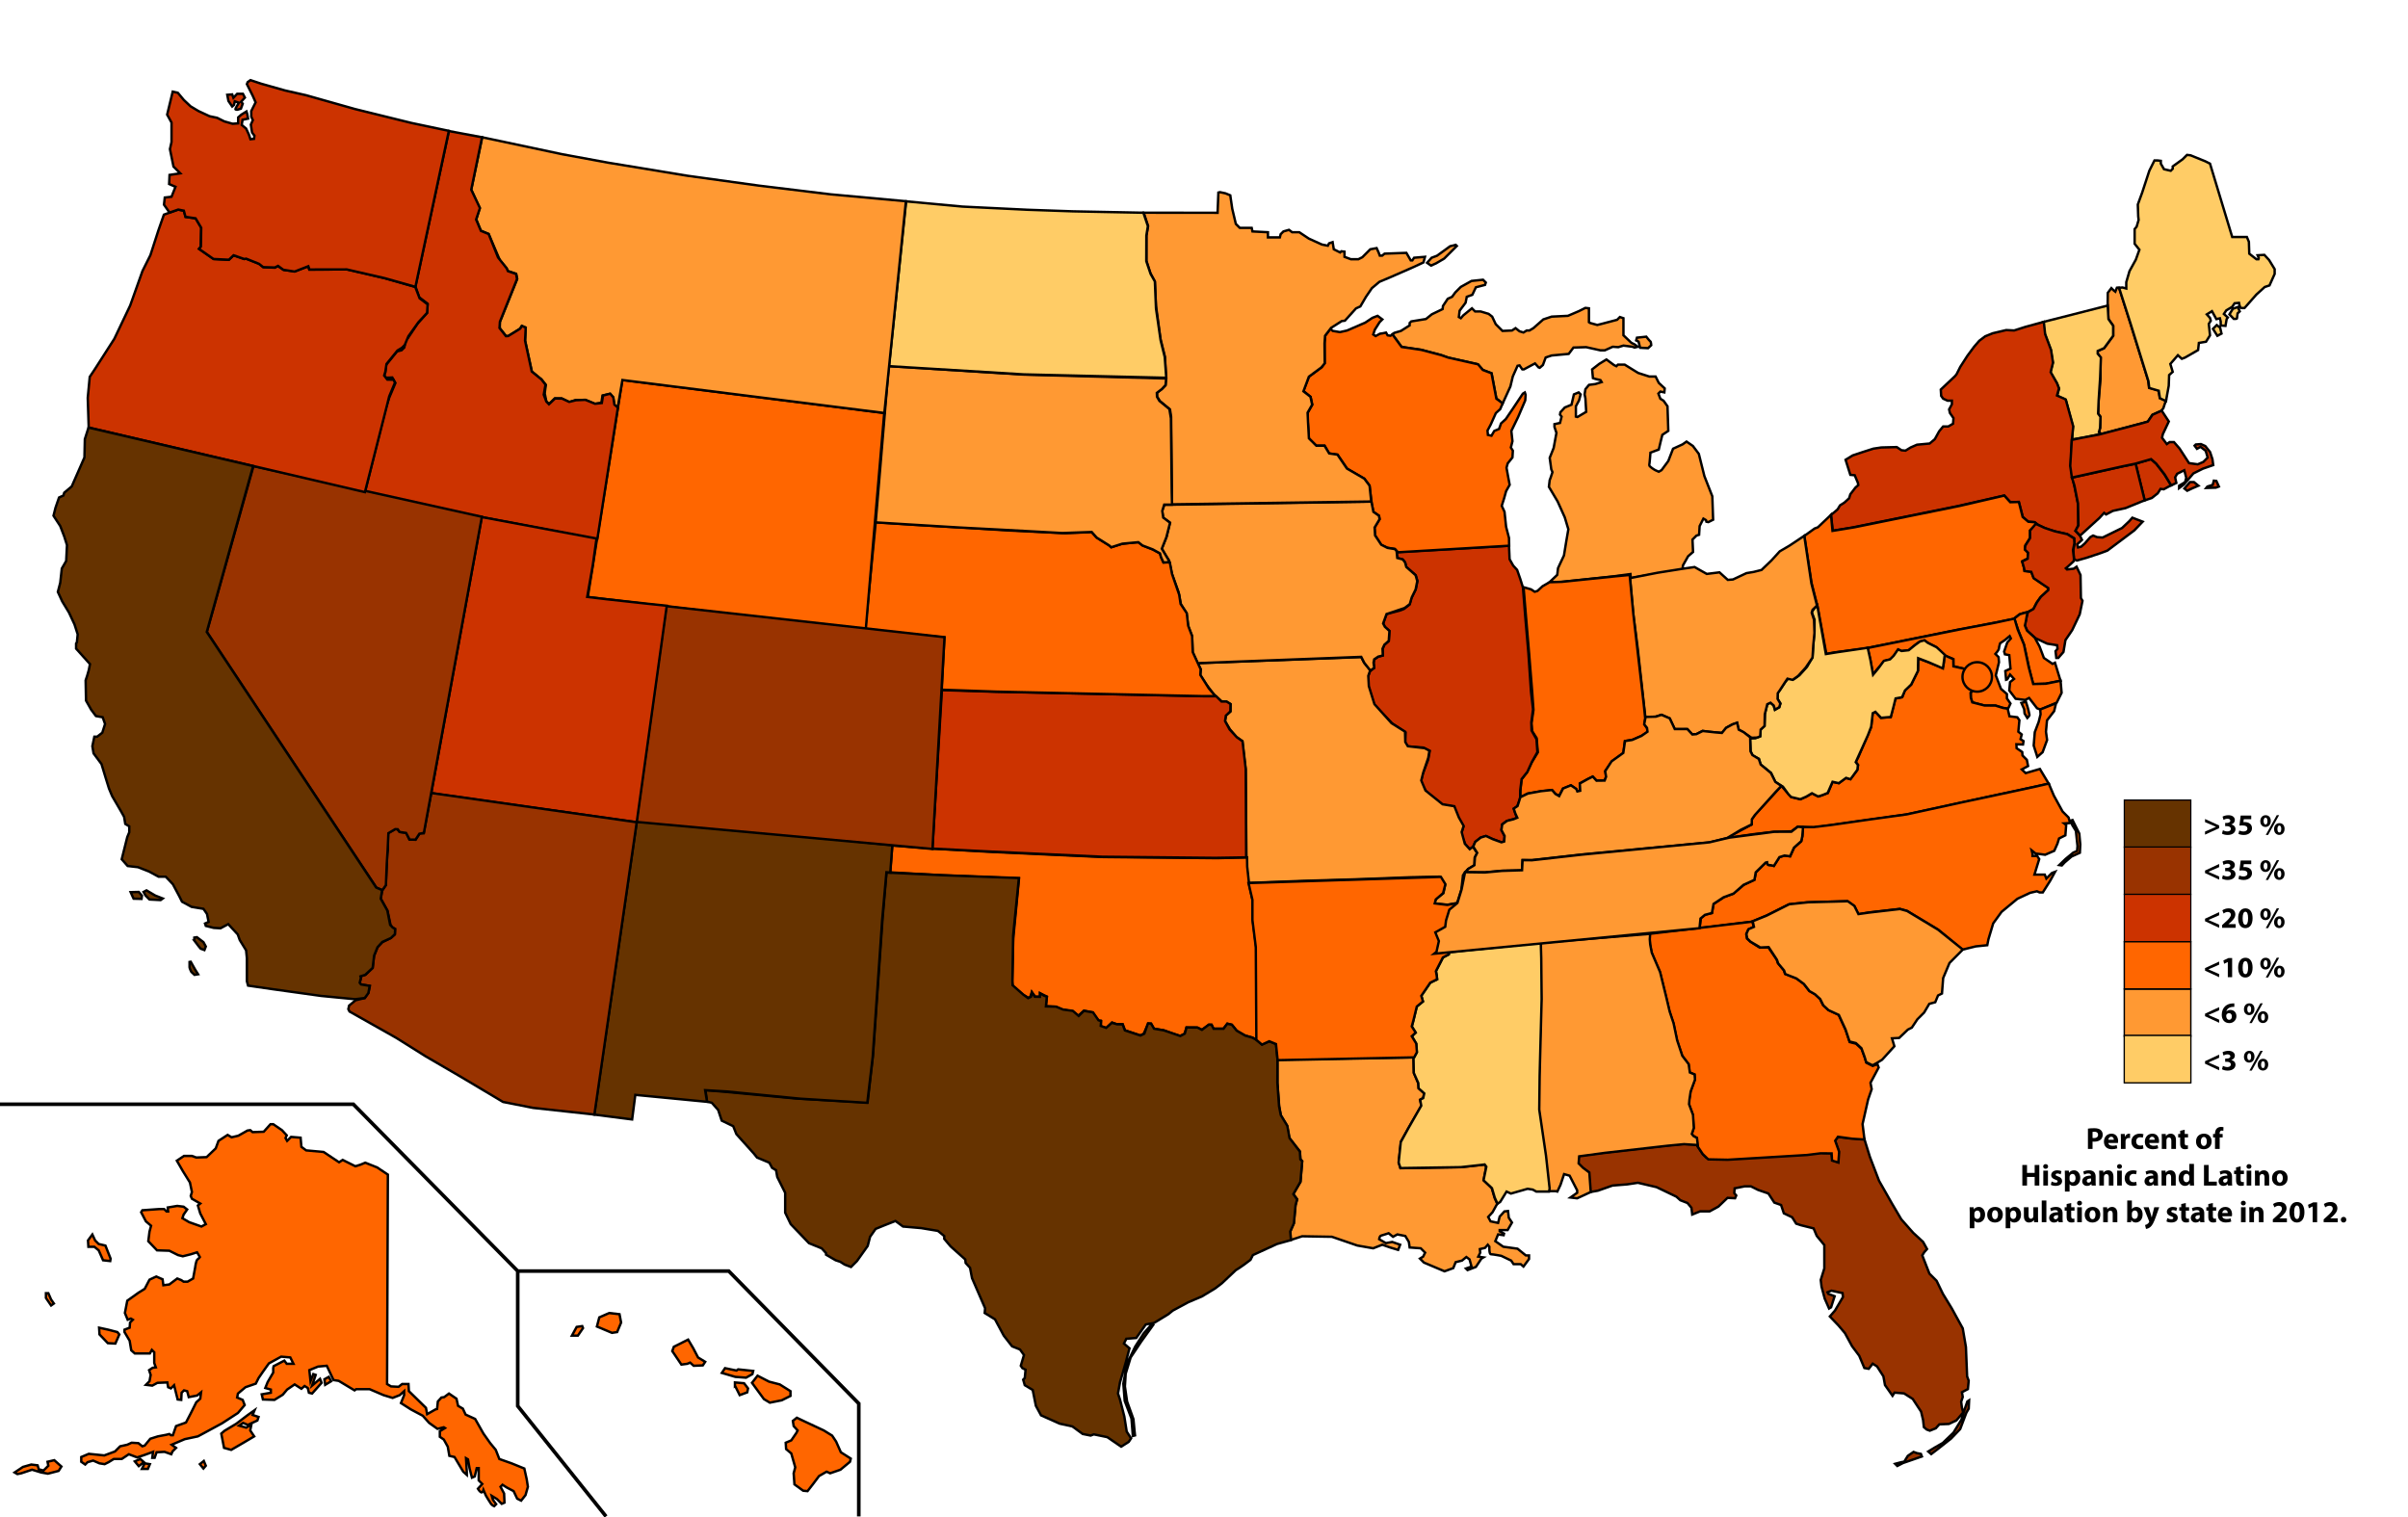 <?xml version="1.0" encoding="utf-8"?>
<!-- Generator: Adobe Illustrator 16.0.0, SVG Export Plug-In . SVG Version: 6.00 Build 0)  -->
<!DOCTYPE svg PUBLIC "-//W3C//DTD SVG 1.1//EN" "http://www.w3.org/Graphics/SVG/1.1/DTD/svg11.dtd">
<svg version="1.1" id="Layer_1" xmlns="http://www.w3.org/2000/svg" xmlns:xlink="http://www.w3.org/1999/xlink" x="0px" y="0px"
	 width="1000px" height="630px" viewBox="0 0 1000 630" enable-background="new 0 0 1000 630" xml:space="preserve">
<g id="hi">
	<title>Hawaii</title>
	<path id="HI" fill="#FF6600" stroke="#000000" stroke-miterlimit="10" d="M237.507,554.681l1.977-3.625l2.306-0.329l0.33,0.825
		l-2.144,3.129H237.507z M247.886,550.892l6.261,2.635l2.142-0.328l1.646-3.955l-0.658-3.459l-4.283-0.494l-4.119,1.812
		L247.886,550.892z M279.185,561.104l3.788,5.6l2.471-0.328l1.153-0.494l1.483,1.318l3.789-0.166l0.988-1.479l-2.965-1.812
		l-1.977-3.791l-2.142-3.625l-5.931,2.966L279.185,561.104z M299.774,570.164l1.318-1.976l4.776,0.989l0.66-0.494l6.259,0.658
		l-0.33,1.317l-2.635,1.483l-4.448-0.33L299.774,570.164L299.774,570.164z M305.211,575.435l1.975,3.954l3.131-1.153l0.329-1.647
		l-1.648-2.141l-3.789-0.33v1.317H305.211z M312.293,574.281l2.308-2.964l4.776,2.471l4.448,1.153l4.448,2.802v1.975l-3.625,1.813
		l-4.941,0.987l-2.471-1.481L312.293,574.281z M329.261,590.096l1.648-1.317l3.458,1.645l7.743,3.626l3.458,2.142l1.648,2.471
		l1.978,4.448l4.119,2.636l-0.33,1.317l-3.954,3.295l-4.283,1.482l-1.482-0.658l-3.131,1.811l-2.471,3.293l-2.306,2.965
		l-1.812-0.165l-3.624-2.635l-0.33-4.61l0.658-2.473l-1.646-5.765l-2.144-1.811l-0.165-2.636l2.309-0.988l2.141-3.131l0.495-0.989
		l-1.648-1.811L329.261,590.096L329.261,590.096z"/>
</g>
<g id="ak">
	<title>Alaska</title>
	<path id="AK" fill="#FF6600" stroke="#000000" stroke-miterlimit="10" d="M161.075,487.8l-0.33,86.977l1.648,0.988l3.129,0.165
		l1.484-1.153h2.634l0.167,2.964l7.084,6.92l0.494,2.635l3.459-1.976l0.658-0.165l0.33-3.129l1.481-1.646l1.155-0.164l1.976-1.483
		l3.129,2.142l0.658,2.966l1.977,1.153l1.152,2.473l3.954,1.81l3.46,6.094l2.8,3.955l2.306,2.8l1.482,3.788l5.107,1.813l5.271,2.142
		l0.989,4.447l0.494,3.128l-0.988,3.461l-1.812,2.307l-1.648-0.824l-1.482-3.129l-2.8-1.483l-1.813-1.153l-0.824,0.826l1.483,2.799
		l0.165,3.791l-1.153,0.491l-1.976-1.975l-2.143-1.318l0.494,1.647l1.317,1.811l-0.825,0.826c0,0-0.824-0.33-1.317-0.991
		c-0.494-0.658-2.142-3.459-2.142-3.459l-0.988-2.309c0,0-0.33,1.319-0.989,0.991c-0.658-0.33-1.317-1.482-1.317-1.482l1.812-1.978
		l-1.482-1.482v-5.105h-0.823l-0.824,3.461l-1.153,0.492l-0.988-3.789l-0.658-3.789l-0.824-0.494l0.329,5.766v1.153l-1.482-1.318
		l-3.625-6.093l-2.142-0.494l-0.658-3.789l-1.647-2.965l-1.648-1.152v-2.309l2.142-1.318l-0.494-0.329l-2.636,0.659l-3.46-2.471
		l-2.636-2.966l-4.942-2.635l-4.119-2.636l1.317-3.295v-1.647l-1.812,1.647l-2.965,1.153l-3.788-1.153l-5.766-2.471h-5.601
		l-0.658,0.494l-6.589-3.956l-2.142-0.327l-2.8-5.93l-3.624,0.329l-3.625,1.482l0.493,4.61l1.153-2.964l0.989,0.329l-1.483,4.446
		l3.294-2.8l0.658,1.646l-3.954,4.448l-1.317-0.329l-0.494-1.978l-1.317-0.822l-1.317,1.152l-2.8-1.813l-3.13,2.144l-1.812,2.144
		l-3.459,2.143l-4.777-0.166l-0.494-2.141l3.788-0.659v-1.318l-2.306-0.658l0.988-2.471l2.306-3.954v-1.811l0.165-0.824l4.448-2.307
		l0.988,1.317h2.801l-1.317-2.635l-3.788-0.33l-5.106,2.801l-2.471,3.461l-1.812,2.636l-1.153,2.306l-4.282,1.482l-3.131,2.636
		l-0.329,1.647l2.306,0.989l0.824,2.142l-2.801,3.294l-6.588,4.283l-7.907,4.282l-2.143,1.152l-5.436,1.153l-5.436,2.308
		l1.812,1.318l-1.483,1.482l-0.495,1.154l-2.8-0.99l-3.293,0.164l-0.823,2.309h-0.989l0.331-2.474l-3.625,1.318l-2.965,0.99
		l-3.46-1.317l-2.965,1.974h-3.293l-2.143,1.319l-1.646,0.824l-2.142-0.329l-2.635-1.153l-2.306,0.658l-0.988,0.989l-1.648-1.155
		v-1.975l3.129-1.317l6.425,0.657l4.448-1.646l2.142-2.142l2.965-0.659l1.811-0.823l2.801,0.165l1.647,1.317l0.989-0.329
		l2.305-2.801l3.131-0.989l3.459-0.657l1.317-0.329l0.658,0.493h0.824l1.318-3.789l4.119-1.481l1.977-3.79l2.307-4.612l1.647-1.482
		l0.33-2.636l-1.647,1.318l-3.459,0.659l-0.658-2.471l-1.318-0.33l-0.988,0.988l-0.166,2.966l-1.481-0.166l-1.484-5.928
		l-1.317,1.318l-1.153-0.495l-0.329-1.976l-4.119,0.164l-2.142,1.153l-2.635-0.329l1.482-1.482l0.494-2.635l-0.658-1.977
		l1.482-0.988l1.317-0.165l-0.658-1.812v-4.458l-0.988-0.989l-0.823,1.482h-6.255l-1.484-1.317l-0.658-3.953l-2.142-3.626v-0.988
		l2.142-0.824l0.166-2.144l1.152-1.153l-0.823-0.492l-1.318,0.492l-1.152-2.8l0.989-5.106l4.612-3.294l2.634-1.647l1.977-3.789
		l2.8-1.318l2.636,1.153l0.33,2.473l2.471-0.329l3.294-2.471l1.647,0.657l0.988,0.659h1.647l2.306-1.318l0.823-4.446
		c0,0,0.331-2.966,0.989-3.461c0.658-0.491,0.99-0.988,0.99-0.988l-1.153-1.976l-2.637,0.824l-3.293,0.824l-1.977-0.492
		l-3.625-1.813l-5.106-0.164l-3.624-3.789l0.494-3.954l0.658-2.472l-2.142-1.811l-1.977-3.789l0.494-0.825l6.919-0.493h2.14
		l0.989,0.989h0.659l-0.165-1.647l3.954-0.658l2.635,0.328l1.483,1.152l-1.483,2.144l-0.494,1.483l2.8,1.646l5.107,1.811
		l1.812-0.988l-2.307-4.448l-0.989-3.292l0.989-0.825l-3.46-1.976l-0.494-1.153l0.494-1.647l-0.825-3.953l-2.965-4.777l-2.471-4.282
		l2.965-1.975h3.293l1.812,0.657l4.282-0.164l3.789-3.624l1.152-3.131l3.789-2.471l1.648,0.988l2.8-0.657l3.789-2.143l1.154-0.163
		l0.988,0.822l4.612-0.164l2.8-3.128h1.154l3.624,2.472l1.976,2.142l-0.493,1.151l0.658,1.154l1.648-1.646l3.953,0.327l0.33,3.791
		l1.977,1.482l7.247,0.657l6.426,4.283l1.483-0.988l5.27,2.636l2.143-0.658l1.976-0.824l4.943,1.977L161.075,487.8L161.075,487.8z
		 M43.789,517.286l2.143,5.437l-0.165,0.988l-2.965-0.33l-1.812-4.117l-1.811-1.482h-2.472l-0.164-2.637l1.811-2.471l1.152,2.471
		l1.482,1.483L43.789,517.286z M41.153,551.385l3.789,0.824l3.789,0.99l0.823,0.988l-1.646,3.789l-3.129-0.165l-3.46-3.624
		L41.153,551.385z M20.068,537.054l1.153,2.637l1.153,1.646l-1.153,0.824l-2.143-3.129v-1.977L20.068,537.054L20.068,537.054z
		 M6.067,611.511l3.459-2.307l3.459-0.989l2.636,0.328l0.494,1.647l1.977,0.494l1.977-1.977l-0.329-1.647l2.8-0.657l2.965,2.635
		l-1.153,1.811l-4.447,1.154l-2.801-0.493l-3.789-1.153l-4.448,1.482l-1.648,0.329L6.067,611.511L6.067,611.511z M55.979,606.898
		l1.647,1.977l2.143-1.648l-1.482-1.317L55.979,606.898z M58.944,610.028l1.153-2.307l2.142,0.329l-0.824,1.976L58.944,610.028
		L58.944,610.028z M82.994,608.051l1.482,1.813l0.989-1.153l-0.824-1.977L82.994,608.051z M91.89,595.367l1.152,5.928l2.965,0.826
		l5.106-2.965l4.447-2.637l-1.647-2.471l0.494-2.471l-2.142,1.317l-2.965-0.825l1.647-1.152l1.976,0.824l3.954-1.811l0.494-1.482
		l-2.471-0.826l0.823-1.975l-2.8,1.975l-4.777,3.626l-4.942,2.964L91.89,595.367L91.89,595.367z M135.048,575.105l2.471-1.482
		l-0.988-1.813l-1.812,0.988L135.048,575.105z"/>
</g>
<g id="fl">
	<title>Florida</title>
	<path id="FL" fill="#993300" stroke="#000000" stroke-miterlimit="10" d="M774.227,472.992l2.309,7.457l3.801,9.928l5.436,9.554
		l3.789,6.425l4.941,5.601l4.118,3.789l1.647,2.964l-1.153,1.318l-0.825,1.318l2.965,7.579l2.966,2.966l2.636,5.436l3.623,5.928
		l4.612,8.401l1.318,7.743l0.493,12.19l0.658,1.812l-0.328,3.46l-2.474,1.318l0.33,1.974l-0.659,1.978l0.329,2.471l0.495,1.977
		l-2.801,3.293l-3.129,1.482l-3.953,0.164l-1.483,1.647l-2.471,0.988l-1.318-0.492l-1.152-0.99l-0.33-2.964l-0.824-3.46
		l-3.461-5.271l-3.623-2.308l-3.955-0.328l-0.824,1.318l-3.129-4.448l-0.658-3.624l-2.635-4.117l-1.813-1.153l-1.646,2.141
		l-1.812-0.328l-2.144-5.107l-2.965-3.954l-2.965-5.436l-2.635-3.13l-3.625-3.788l2.143-2.472l3.293-5.601l-0.165-1.646
		l-4.609-0.989l-1.648,0.657l0.329,0.659l2.637,0.988l-1.483,4.611l-0.825,0.493l-1.811-4.118l-1.317-4.942l-0.329-2.8l1.482-4.777
		v-9.718l-3.13-3.789l-1.318-3.129l-5.271-1.319l-1.977-0.658l-1.647-2.636l-3.459-1.646l-1.153-3.46l-2.801-0.99l-2.471-3.788
		l-4.282-1.483l-2.966-1.481h-2.636l-4.118,0.825l-0.165,1.975l0.825,0.989l-0.493,1.153l-3.13-0.164l-3.788,3.624l-3.626,1.977
		h-3.953l-3.293,1.318l-0.33-2.801l-1.646-1.976l-2.963-1.154l-1.648-1.482l-8.236-3.954l-7.744-1.812l-4.446,0.66l-6.094,0.492
		l-6.095,2.143l-3.544,0.625l-0.243-8.204l-2.636-1.976l-1.81-1.813l0.328-3.129l10.38-1.317l26.026-2.964l6.919-0.659l5.538,0.286
		l2.636,3.953l1.483,1.482l8.252,0.525l11.024-0.657l21.921-1.317l5.549-0.688l5.204,0.208l0.435,2.965l2.274,0.825l0.238-4.719
		l-1.556-4.252l1.334-1.466l5.66,0.463L774.227,472.992L774.227,472.992z M787.011,607.908l2.471-0.657l1.317-0.248l1.482-2.389
		l2.389-1.646l1.318,0.493l1.729,0.328l0.411,1.07l-3.543,1.237l-4.283,1.482l-2.389,1.236L787.011,607.908L787.011,607.908z
		 M800.766,602.802l1.234,1.07l2.801-2.141l5.436-4.283l3.789-3.953l2.553-6.755l0.99-1.729l0.163-3.461l-0.741,0.493l-0.988,2.883
		l-1.482,4.693l-3.295,5.354l-4.447,4.281l-3.46,1.978L800.766,602.802L800.766,602.802z"/>
</g>
<g id="nh">
	<title>New Hampshire</title>
	<path id="NH" fill="#FF9933" stroke="#000000" stroke-miterlimit="10" d="M897.504,170.647l0.885-1.097l1.111-3.352l-2.592-0.932
		l-0.493-3.129l-3.953-1.154l-0.328-2.8l-7.413-23.885l-4.691-14.819l-0.912-0.005l-0.658,1.646l-0.659-0.494l-0.988-0.988
		l-1.482,1.976l-0.049,5.127l0.317,5.774l1.977,2.8v4.119l-3.79,5.159l-2.635,1.152v1.154l1.153,1.812v8.73l-0.826,9.39
		l-0.162,4.943l0.988,1.317l-0.165,4.612l-0.493,1.811l0.987,0.723l17.104-4.509l2.217-0.615l1.881-2.825L897.504,170.647
		L897.504,170.647z"/>
</g>
<g id="MI">
	<title>Michigan</title>
	<path id="MI-" fill="#FF9933" stroke="#000000" stroke-miterlimit="10" d="M711.095,206.119l-3.294-8.401l-2.307-9.225
		l-2.472-3.294l-2.635-1.812l-1.647,1.154l-3.953,1.812l-1.977,5.107l-2.8,3.788l-1.153,0.658l-1.482-0.658
		c0,0-2.637-1.482-2.471-2.143c0.163-0.658,0.492-5.106,0.492-5.106l3.461-1.318l0.823-3.459l0.659-2.635l2.471-1.648l-0.329-10.213
		l-1.646-2.306l-1.319-0.825l-0.823-2.142l0.823-0.823l1.647,0.329l0.165-1.647l-2.471-2.306l-1.318-2.635h-2.635l-4.612-1.483
		l-5.602-3.459h-2.8l-0.658,0.659l-0.989-0.493l-3.13-2.307l-2.964,1.812l-2.966,2.306l0.33,3.625l0.988,0.329l2.142,0.495
		l0.494,0.824l-2.636,0.824l-2.636,0.33l-1.482,1.812l-0.329,2.142l0.329,1.647l0.329,5.602l-3.624,2.143l-0.658-0.166v-4.283
		l1.317-2.471l0.658-2.471l-0.824-0.825l-1.976,0.825l-0.99,4.284l-2.8,1.152l-1.811,1.976l-0.165,0.989l0.658,0.825l-0.658,2.635
		l-2.307,0.494v1.154l0.824,2.471l-1.153,6.26l-1.646,4.119l0.657,4.777l0.493,1.152l-0.824,2.471l-0.328,0.825l-0.33,2.8
		l3.625,6.093l2.965,6.59l1.482,4.942l-0.824,4.777l-0.99,6.094l-2.471,5.271l-0.329,2.8l-3.321,3.144l4.492-0.166l21.824-2.307
		l7.417-1.006l0.099,1.699l6.983-1.236l10.493-1.532l3.927-0.47l0.141-0.598l0.165-1.483l2.143-3.789l2.038-1.771l-0.226-5.148
		l1.627-1.628l1.111-0.35l0.227-3.625l1.564-3.088l1.07,0.616l0.166,0.658l0.824,0.165l1.976-0.988L711.095,206.119L711.095,206.119
		z"/>
	<path id="SP-" fill="#FF9933" stroke="#000000" stroke-miterlimit="10" d="M592.649,109.138l1.864-2.098l2.213-0.815l5.475-3.961
		l2.33-0.582l0.466,0.466l-5.244,5.241l-3.376,1.98l-2.099,0.933L592.649,109.138L592.649,109.138z M680.459,141.874l0.657,2.554
		l3.295,0.165l1.317-1.234c0,0-0.082-1.483-0.411-1.648c-0.328-0.165-1.646-1.894-1.646-1.894l-2.226,0.247l-1.647,0.166
		l-0.328,1.153L680.459,141.874L680.459,141.874z M578.255,138.843l0.729-0.592l2.801-0.824l3.624-2.306v-0.989l0.659-0.658
		l6.093-0.989l2.473-1.976l4.445-2.143l0.165-1.318l1.977-2.965l1.81-0.823l1.319-1.811l2.307-2.307l4.446-2.471l4.777-0.495
		l1.152,1.154l-0.329,0.989l-3.789,0.988l-1.482,3.129l-2.307,0.824l-0.492,2.471l-2.472,3.294l-0.328,2.636l0.823,0.494
		l0.989-1.153l3.623-2.965l1.319,1.317h2.307l3.294,0.989l1.482,1.153l1.481,3.129l2.801,2.801l3.953-0.165l1.482-0.989l1.647,1.317
		l1.647,0.493l1.317-0.823h1.153l1.647-0.989l4.118-3.625l3.459-1.152l6.756-0.329l4.61-1.976l2.636-1.317l1.482,0.165v5.765
		l0.494,0.329l2.963,0.825l1.978-0.494l6.26-1.648l1.154-1.152l1.482,0.494v7.082l3.293,3.13l1.318,0.658l1.317,0.989l-1.317,0.329
		l-0.824-0.329l-3.789-0.495l-2.143,0.66l-2.307-0.165l-3.295,1.483h-1.811l-5.93-1.318l-5.271,0.165l-1.977,2.635l-7.083,0.658
		l-2.472,0.825l-1.153,3.129l-1.317,1.152l-0.494-0.165l-1.483-1.647l-4.61,2.471h-0.658l-1.153-1.647l-0.824,0.165l-1.976,4.448
		l-0.988,4.119l-3.243,7.134l-1.2-1.055l-1.397-1.049l-1.976-10.484l-3.611-1.396l-2.093-2.33l-12.349-2.794l-2.91-1.05
		l-8.385-2.214l-8.041-1.165L578.255,138.843L578.255,138.843z"/>
</g>
<g id="vt">
	<title>Vermont</title>
	<path id="VT" fill="#FFCC66" stroke="#000000" stroke-miterlimit="10" d="M860.5,182.501l0.32-5.448l-2.945-10.988l-0.658-0.329
		l-2.964-1.317l0.824-2.964l-0.824-2.143l-2.751-4.728l0.988-3.954l-0.824-5.271l-2.471-6.587l-0.822-5.016l26.92-6.858l0.316,5.625
		l1.952,2.794v4.119l-3.777,5.155l-2.635,1.165l-0.013,1.143l1.336,1.549l-0.318,8.251l-0.618,9.435l-0.234,5.662l0.988,1.317
		l-0.163,4.657l-0.494,1.722l1.034,0.741l-7.578,1.535L860.5,182.501L860.5,182.501z"/>
</g>
<g id="me">
	<title>Maine</title>
	<path id="ME" fill="#FFCC66" stroke="#000000" stroke-miterlimit="10" d="M940.342,105.847l1.977,2.143l2.307,3.787v1.977
		l-2.142,4.777l-1.977,0.658l-3.461,3.129l-4.941,5.602c0,0-0.658,0-1.317,0c-0.658,0-0.989-2.142-0.989-2.142l-1.813,0.165
		l-0.987,1.482l-2.471,1.482l-0.988,1.483l1.645,1.482l-0.492,0.658l-0.494,2.801l-1.976-0.165v-1.647l-0.329-1.317l-1.481,0.329
		l-1.812-3.294l-2.142,1.317l1.317,1.483l0.328,1.153l-0.825,1.317l0.33,3.13l0.165,1.647l-1.647,2.635l-2.965,0.493l-0.329,2.965
		l-5.437,3.129l-1.317,0.493l-1.646-1.482l-3.129,3.624l0.988,3.294l-1.483,1.318l-0.164,4.447l-1.146,6.378l-2.508-1.177
		l-0.495-3.13l-3.952-1.152l-0.329-2.801l-7.412-23.885l-4.787-14.918l1.447-0.12l1.544,0.418v-2.636l1.334-4.582l2.636-4.777
		l1.482-4.118l-1.977-2.472v-6.093l0.825-0.989l0.825-2.802l-0.165-1.482l-0.164-4.942l1.81-4.942l2.966-9.062l2.141-4.282h1.318
		l1.32,0.165v1.154l1.317,2.306l2.8,0.658l0.824-0.823v-0.988l4.117-2.965l1.813-1.812l1.482,0.165l6.093,2.471l1.978,0.989
		l9.225,30.474h6.094l0.825,1.978l0.164,4.941l2.965,2.306h0.824l0.164-0.494l-0.492-1.153L940.342,105.847L940.342,105.847z
		 M919.013,136.566l1.564-1.564l1.401,1.071l0.574,2.471l-1.729,0.906L919.013,136.566z M925.85,130.554l1.811,1.893
		c0,0,1.317,0.083,1.317-0.246s0.246-2.06,0.246-2.06l0.908-0.823l-0.825-1.812l-2.06,0.743L925.85,130.554z"/>
</g>
<g id="ri">
	<title>Rhode Island</title>
	<path id="RI" fill="#CC3300" stroke="#000000" stroke-miterlimit="10" d="M890.647,207.81l-3.767-15.24l6.39-1.88l2.231,1.964
		l3.369,4.402l2.739,4.486l-3.056,1.656l-1.319-0.165l-1.152,1.812l-2.473,1.976L890.647,207.81L890.647,207.81z"/>
</g>
<g id="ny">
	<title>New York</title>
	<path id="NY" fill="#CC3300" stroke="#000000" stroke-miterlimit="10" d="M846.128,217.847l-1.153-0.988l-2.636-0.165l-2.306-1.977
		l-1.662-6.245l-3.524,0.091l-2.489-2.759l-19.755,4.467l-43.815,8.895l-7.673,1.252l-0.752-6.592l1.455-1.146l1.318-1.153
		l0.989-1.647l1.811-1.152l1.978-1.812l0.492-1.648l2.143-2.8l1.153-0.988l-0.163-0.988l-1.319-3.13l-1.811-0.164l-1.977-6.26
		l2.966-1.812l4.446-1.481l4.119-1.318l3.292-0.493l6.426-0.165l1.976,1.317l1.646,0.165l2.143-1.317l2.635-1.153l5.273-0.494
		l2.142-1.812l1.812-3.293l1.647-1.978h2.142l1.976-1.152l0.164-2.307l-1.481-2.142l-0.328-1.482l1.153-2.142v-1.483h-1.813
		l-1.81-0.824l-0.826-1.152l-0.165-2.636l5.931-5.6l0.658-0.825l1.483-2.965l2.964-4.612l2.801-3.788l2.142-2.471l2.462-1.861
		l3.139-1.269l5.602-1.318l3.293,0.165l4.612-1.482l7.706-2.11l0.532,5.073l2.471,6.59l0.822,5.271l-0.987,3.954l2.636,4.612
		l0.823,2.143l-0.823,2.964l2.965,1.318l0.659,0.329l3.128,11.202l-0.546,5.156l-0.493,11.036l0.824,5.602l0.824,3.625l1.482,7.411
		v8.236l-1.153,2.307l1.874,2.03l0.813,1.711l-1.977,1.811l0.329,1.317l1.317-0.33l1.482-1.318l2.307-2.636l1.153-0.658l1.647,0.658
		l2.307,0.165l8.072-3.953l2.964-2.801l1.318-1.483l4.282,1.646l-3.46,3.625l-3.952,2.965l-7.248,5.435l-2.636,0.988l-5.931,1.977
		l-4.117,1.153l-1.197-0.543l-0.249-3.758l0.495-2.801l-0.166-2.142l-2.865-1.731l-4.612-0.989l-3.952-1.152L846.128,217.847
		L846.128,217.847z"/>
</g>
<g id="pa">
	<title>Pennsylvania</title>
	<path id="PA" fill="#FF6600" stroke="#000000" stroke-miterlimit="10" d="M840.772,254.475l1.333-0.276l2.374-1.277l1.235-2.529
		l1.646-2.307l3.295-3.128v-0.826l-2.471-1.647l-3.627-2.471l-0.987-2.635l-2.801-0.33l-0.165-1.153l-0.824-2.8l2.307-1.153
		l0.165-2.472l-1.318-1.317l0.165-1.646l1.975-3.13v-3.129l2.75-2.696l-0.938-0.688l-2.571-0.197l-2.339-1.977l-1.579-6.232
		l-3.571,0.103l-2.502-2.755l-18.434,4.278l-43.817,8.895l-9.063,1.483l-0.632-6.645l-5.462,5.164l-1.318,0.494l-4.282,3.067
		l2.967,19.501l2.526,9.913l3.64,19.627l3.331-0.65l12.171-1.53l38.646-7.811l15.159-2.875l8.457-1.655l0.274-0.241l2.142-1.648
		L840.772,254.475L840.772,254.475z"/>
</g>
<path id="NJ" fill="#CC3300" stroke="#000000" stroke-miterlimit="10" d="M845.415,217.555l-2.366,2.786v3.131l-1.976,3.129
	l-0.165,1.648l1.318,1.317l-0.165,2.471l-2.306,1.154l0.825,2.8l0.163,1.154l2.8,0.329l0.989,2.635l3.625,2.471l2.471,1.647v0.824
	l-3.039,2.749l-1.646,2.306l-1.481,2.8l-2.307,1.318l-0.473,1.633l-0.246,1.235l-0.62,2.657l1.112,2.286l3.294,2.965l4.942,2.306
	l4.119,0.658l0.164,1.482l-0.823,0.989l0.327,2.8h0.825l2.142-2.471l0.825-4.942l2.8-4.119l3.13-6.59l1.153-5.6l-0.659-1.154
	l-0.164-9.554l-1.647-3.459l-1.153,0.824l-2.801,0.329l-0.493-0.493l1.154-0.989l2.142-1.976l0.064-1.116l-0.394-3.499l0.586-2.8
	l-0.121-2.006l-2.86-1.783l-5.188-1.198l-4.218-1.407L845.415,217.555L845.415,217.555z"/>
<path id="DE" fill="#FF6600" stroke="#000000" stroke-miterlimit="10" d="M841.284,258.129l0.375-2.188l0.382-1.723l-1.653,0.405
	l-1.646,0.479l-2.248,1.797l1.752,5.139l2.309,5.765l2.142,9.883l1.646,6.425l5.107-0.165l6.261-1.204l-2.308-7.528l-0.99,0.495
	l-3.624-2.471l-1.813-4.777l-1.976-3.625l-3.206-2.924l-0.881-2.138L841.284,258.129L841.284,258.129z"/>
<path id="MD" fill="#FF6600" stroke="#000000" stroke-miterlimit="10" d="M855.719,282.723l-6.123,1.227l-5.24,0.119l-1.88-7.053
	l-1.962-9.343l-2.622-6.306l-1.313-4.48l-7.647,1.653l-15.158,2.876l-38.162,7.695l1.154,5.107l0.988,5.766l0.329-0.33l2.142-2.472
	l2.307-2.667l2.472-0.626l1.482-1.483l1.812-2.635l1.317,0.658l2.966-0.33l2.636-2.142l2.045-1.48l1.881-0.494l1.677,1.152
	l2.965,1.483l1.975,1.812l1.236,1.564l4.199,1.73v2.965l5.601,1.318l1.169,0.552l1.437-2.067l2.938,2.007l-1.303,2.529l-0.779,4.061
	l-1.812,2.636v2.142l0.658,1.812l5.16,1.38l4.393-0.063l3.129,0.988l2.144,0.329l0.989-2.142l-1.483-2.142v-1.811l-2.471-2.143
	l-2.144-5.601l1.319-5.435l-0.166-2.142l-1.317-1.317c0,0,1.483-1.647,1.483-2.306c0-0.658,0.493-2.142,0.493-2.142l1.975-1.317
	l1.977-1.648l0.494,0.988l-1.483,1.648l-1.317,3.789l0.33,1.152l1.81,0.329l0.494,5.601l-2.143,0.989l0.329,3.625l0.493-0.165
	l1.153-1.977l1.647,1.812l-1.647,1.317l-0.329,3.459l2.636,3.459l3.955,0.494l1.646-0.824l3.298,4.262l1.382,0.547l6.78-2.851
	l2.046-4.099L855.719,282.723L855.719,282.723z M839.446,291.922l1.153,2.554l0.164,1.812l1.153,1.894c0,0,0.906-0.906,0.906-1.235
	c0-0.33-0.741-3.13-0.741-3.13l-0.742-2.388L839.446,291.922L839.446,291.922z"/>
<path id="VA" fill="#FF6600" stroke="#000000" stroke-miterlimit="10" d="M847.411,296.636l-0.146-1.984l6.575-2.598l-0.786,3.279
	l-2.975,3.851l-0.427,4.673l0.471,3.455l-1.862,5.074l-2.205,1.952l-1.499-4.729l0.455-5.552l1.617-4.263L847.411,296.636
	L847.411,296.636z M850.814,325.474l-59.278,12.814l-38.137,5.379l-6.806-0.382l-2.634,1.962l-7.479,0.227l-8.541,0.996
	l-11.123,1.645l10.669-5.717l-0.014-2.112l1.549-2.188l10.754-11.719l4.022,4.563l3.854,0.982l2.592-1.162l2.279-1.338l2.585,1.369
	l3.987-1.455l1.911-4.644l2.653,0.551l2.907-2.171l1.834,0.501l2.88-3.745l0.357-2.123l-0.982-1.3l1.021-1.903l5.374-12.509
	l0.628-5.844l1.253-0.531l2.221,2.488l4.011-0.307l1.967-7.717l2.848-0.572l1.07-2.793l2.629-2.392l2.822-5.803l0.088-5.162
	l10.007,3.894c0.695,0.347,0.849-5.145,0.849-5.145l3.723,1.628l0.066,2.994l5.896,1.324l2.173,1.198l1.69,2.096l-0.666,3.717
	l-1.982,2.64l0.11,2.099l0.601,1.888l5.074,1.293l4.535,0.041l3.126,0.977l1.98,0.315l0.729,3.146l3.251,0.41l0.882,1.223
	l-0.446,4.778l1.401,1.125l-0.488,1.967l1.252,0.805l-0.227,1.412l-2.744-0.097l0.09,1.646l2.325,1.572l0.123,1.439l1.807,1.819
	l0.499,2.573l-2.602,1.408l1.603,1.522l5.91-1.718L850.814,325.474L850.814,325.474z"/>
<path id="WV" fill="#FFCC66" stroke="#000000" stroke-miterlimit="10" d="M775.622,269.02l1.133,5.038l1.104,6.146l2.172-2.63
	l2.306-3.129l2.586-0.628l1.482-1.483l1.813-2.635l1.473,0.659l2.964-0.33l2.636-2.142l2.045-1.481l1.881-0.494l1.33,1.036
	l3.713,1.856l1.975,1.812l1.401,1.317l-0.777,5.66l-5.946-2.59l-4.325-1.653l-0.103,5.276l-2.8,5.643l-2.578,2.473l-1.214,2.802
	l-2.694,0.51l-0.915,3.67l-1.063,4.025l-4.043,0.346l-2.367-2.484l-1.091,0.569l-0.646,5.574l-1.375,3.602l-5.053,11.163
	l0.913,1.183l-0.209,1.943l-2.862,3.96l-1.845-0.555l-3.024,2.201l-2.592-0.583l-2.035,4.643c0,0-3.324,1.457-3.999,1.393
	c-0.163-0.015-2.518-1.271-2.518-1.271l-2.38,1.405l-2.456,1.065l-3.815-0.907l-1.142-1.191l-2.233-3.078l-3.204-2.025l-1.743-3.693
	l-4.364-3.535l-0.659-2.307l-2.636-1.482l-0.823-1.646l-0.248-5.355l2.225-0.083l1.977-0.824l0.165-2.8l1.646-1.482l0.165-5.107
	l0.989-3.953l1.317-0.659l1.318,1.154l0.493,1.812l1.812-0.988l0.493-1.648l-1.153-1.812v-2.471l0.989-1.317l2.306-3.459
	l1.319-1.483l2.143,0.493l2.306-1.647l3.13-3.459l2.307-3.953l0.329-5.766l0.493-5.107v-4.777l-1.153-3.129l0.987-1.483l1.308-1.317
	l3.559,20.202l4.719-0.764L775.622,269.02L775.622,269.02z"/>
<path id="OH" fill="#FF9933" stroke="#000000" stroke-miterlimit="10" d="M749.271,222.516l-6.21,4.131l-3.952,2.306l-3.461,3.79
	l-4.119,3.954l-3.294,0.823l-2.964,0.495l-5.601,2.636l-2.144,0.165l-3.459-3.13l-5.273,0.658l-2.635-1.482l-2.427-1.378
	l-4.985,0.717l-10.378,1.648l-11.42,2.228l1.317,14.906l1.812,14.002l2.636,23.884l0.576,4.924l4.2-0.131l2.471-0.825l3.428,1.532
	l2.108,4.447l5.237-0.017l1.929,2.159l1.796-0.066l2.584-1.366l2.555,0.378l5.522,0.491l1.761-2.174l2.392-1.317l2.109-0.693
	l0.658,2.801l1.811,0.988l3.543,2.388l2.225-0.082l1.358-0.5l0.188-2.815l1.614-1.482l0.104-4.883l1.041-4.186l1.326-0.614
	l1.345,1.169l0.548,1.729l1.753-1.058l0.446-1.487l-1.139-1.939l0.068-2.358l0.763-1.093l2.192-3.37l1.071-1.572l2.142,0.495
	l2.307-1.648l3.13-3.459l2.823-4.156l0.325-5.152l0.494-5.107l-0.181-5.408l-0.973-2.951l0.357-1.211l1.841-1.783l-2.332-9.219
	L749.271,222.516L749.271,222.516z"/>
<path id="IN" fill="#FF6600" stroke="#000000" stroke-miterlimit="10" d="M631.318,331.181l0.066-2.909l0.494-4.613l2.306-2.966
	l1.812-3.953l2.637-4.283l-0.495-5.929l-1.81-2.8l-0.33-3.294l0.824-5.601l-0.493-7.083l-1.317-16.308l-1.318-15.649l-0.989-11.942
	l3.129,0.907l1.482,0.988l1.153-0.33l2.142-1.977l2.883-1.647l5.19-0.165l22.401-2.306l5.683-0.543l1.531,16.259l4.331,37.541
	l0.61,5.88l-0.377,2.307l1.252,1.829l0.1,1.399l-2.569,1.63l-3.605,1.582l-3.263,0.56l-0.61,4.958l-4.662,3.376l-2.849,4.087
	l0.328,2.42l-0.591,1.564h-3.391l-1.615-1.648l-2.54,1.286l-2.735,1.532l0.164,3.112l-1.215,0.263l-0.478-1.038l-2.207-1.531
	l-3.313,1.366l-1.583,3.063l-1.465-0.825l-1.482-1.63l-4.55,0.494l-5.699,0.988L631.318,331.181L631.318,331.181z"/>
<path id="IL" fill="#CC3300" stroke="#000000" stroke-miterlimit="10" d="M631.291,331.559l0.031-3.289l0.576-4.734l2.379-2.972
	l1.9-4.151l2.275-4.072l-0.378-5.352l-2.044-3.609l-0.1-3.411l0.708-5.37l-0.841-7.315l-1.085-16.076l-1.319-15.302l-0.939-11.861
	l-0.276-0.938l-0.826-2.636l-1.317-3.789l-1.646-1.812l-1.482-2.635l-0.237-5.593l-46.666,2.648l0.233,2.417l2.328,0.699
	l0.934,1.166l0.465,1.863l3.962,3.495l0.699,2.331l-0.699,3.494l-1.863,3.728l-0.701,2.563l-2.33,1.864l-1.863,0.699l-5.357,1.398
	l-0.699,1.864l-0.7,2.097l0.7,1.398l1.864,1.631l-0.234,4.193l-1.861,1.631l-0.701,1.63v2.796l-1.863,0.466l-1.631,1.165
	l-0.233,1.398l0.233,2.097l-1.749,1.339l-1.047,2.854l0.467,3.728l2.329,7.454l7.453,7.687l5.591,3.728l-0.233,4.426l0.932,1.398
	l6.521,0.467l2.795,1.398l-0.7,3.728l-2.329,6.057l-0.699,3.26l2.329,3.961l6.521,5.359l4.659,0.699l2.097,5.125l2.098,3.261
	l-0.931,3.029l1.631,4.193l1.862,2.097l1.441-0.897l0.925-2.115l2.255-1.779l2.172-0.626l2.653,1.203l3.697,1.402l1.21-0.304
	l0.203-2.302l-1.312-2.457l0.312-2.423l1.873-1.374l3.078-0.825l1.285-0.468l-0.623-1.413l-0.807-2.399l1.46-0.998L631.291,331.559
	L631.291,331.559z"/>
<path id="CT" fill="#CC3300" stroke="#000000" stroke-miterlimit="10" d="M890.646,207.777l-3.749-15.162l-4.809,0.937
	l-21.632,4.833l1.02,3.287l1.482,7.413l0.181,9.138l-1.243,2.216l1.958,1.97l4.352-3.98l3.623-3.294l1.978-2.142l0.825,0.658
	l2.8-1.482l5.27-1.153L890.646,207.777L890.646,207.777z"/>
<path id="WI" fill="#FF6600" stroke="#000000" stroke-miterlimit="10" d="M626.731,226.633l-0.068-3.217l-1.201-4.612l-0.659-6.261
	l-1.153-2.471l0.988-3.13l0.825-2.965l1.481-2.635l-0.658-3.459l-0.657-3.625l0.493-1.811l1.977-2.472l0.164-2.8l-0.825-1.317
	l0.659-2.634l-0.461-4.251l2.8-5.765l2.965-6.919l0.165-2.306l-0.328-0.988l-0.826,0.494l-4.282,6.425l-2.799,4.119l-1.978,1.812
	l-0.824,2.306l-1.99,0.823l-1.155,1.977l-1.482-0.33l-0.165-1.811l1.32-2.472l2.141-4.776l1.813-1.648l1.008-2.402l-2.61-1.936
	l-2.012-10.564l-3.617-1.368l-1.98-2.353l-12.359-2.773l-2.931-1.032l-8.37-2.208l-8.067-1.181l-3.839-5.227l-0.764,0.564
	l-1.22-0.165l-0.658-1.152l-1.359,0.302l-1.153,0.165l-1.812,0.988l-0.988-0.658l0.657-1.978l1.977-3.129l1.153-1.153l-1.975-1.483
	l-2.143,0.825l-2.966,1.976l-7.577,3.294l-2.966,0.658l-2.964-0.494l-0.999-0.895l-2.156,2.889l-0.234,2.796v8.618l-1.165,1.631
	l-5.358,3.96l-2.329,6.057l0.466,0.233l2.563,2.098l0.7,3.262l-1.864,3.262v3.961l0.468,6.755l3.027,3.029h3.495l1.864,3.261
	l3.495,0.467l3.961,5.823l7.221,4.193l2.097,2.796l0.933,7.571l0.7,3.378l2.328,1.631l0.233,1.398l-2.097,3.494l0.233,3.261
	l2.563,3.961l2.563,1.166l3.028,0.467l1.369,1.406L626.731,226.633L626.731,226.633z"/>
<path id="NC" fill="#FF6600" stroke="#000000" stroke-miterlimit="10" d="M850.816,325.417l2.125,5.012l3.624,6.589l2.471,2.472
	l0.659,2.308l-2.471,0.163l0.824,0.658l-0.33,4.283l-2.636,1.317l-0.659,2.143l-1.317,2.965l-3.789,1.647l-2.471-0.33l-1.482-0.165
	l-1.647-1.317l0.33,1.317v0.99h1.976l0.824,1.317l-1.976,6.426h4.283l0.659,1.645l2.306-2.306l1.318-0.494l-1.976,3.626l-3.13,4.941
	h-1.317l-1.153-0.491l-2.8,0.657l-5.272,2.471l-6.588,5.438l-3.461,4.777l-1.977,6.589l-0.492,2.472l-4.777,0.494l-5.559,1.356
	l-10.135-8.357l-12.85-7.742l-2.965-0.825l-12.848,1.482l-4.357,0.764l-1.646-3.293l-3.027-2.156l-16.802,0.493l-7.412,0.824
	l-9.226,4.612l-6.259,2.635l-21.581,2.637l0.51-4.131l1.812-1.482l2.8-0.659l0.66-3.789l4.281-2.8l3.953-1.483l4.282-3.624
	l4.447-2.144l0.658-3.128l3.954-3.955l0.657-0.163c0,0,0,1.152,0.825,1.152c0.824,0,1.976,0.329,1.976,0.329l2.308-3.624
	l2.141-0.657l2.307,0.328l1.647-3.624l2.965-2.636l0.495-2.144l0.19-3.716l4.357-0.022l7.335-0.87l16.056-2.297l15.424-2.125
	l22.052-4.811l20.362-4.339l11.389-2.451L850.816,325.417L850.816,325.417z M855.169,359.254l2.636-2.553l3.212-2.638l1.563-0.657
	l0.165-2.06l-0.659-6.261l-1.482-2.39l-0.658-1.893l0.742-0.247l2.8,5.601l0.411,4.53l-0.164,3.459l-3.461,1.565l-2.882,2.471
	l-1.154,1.236L855.169,359.254L855.169,359.254z"/>
<g id="dc_1_">
	<title>Washington, D.C.</title>
	<path id="DC" fill="#FF6600" stroke="#000000" stroke-miterlimit="10" d="M821.101,281.122l-1.893-1.858l-1.256-0.699l1.471-2.061
		l2.943,1.985L821.101,281.122L821.101,281.122z"/>
	<circle id="dc" fill="#FF6600" stroke="#000000" stroke-miterlimit="10" cx="821.101" cy="281.122" r="6.114"/>
</g>
<path id="MA" fill="#CC3300" stroke="#000000" stroke-miterlimit="10" d="M916.685,202.061l2.213-0.699l0.467-1.747l1.048,0.116
	l1.049,2.33l-1.283,0.465l-3.961,0.118L916.685,202.061L916.685,202.061z M907.134,202.876l2.329-2.679h1.631l1.864,1.514
	l-2.447,1.048l-2.213,1.048L907.134,202.876L907.134,202.876z M871.675,180.471l17.98-4.73l2.309-0.658l1.95-2.849l3.806-1.696
	l2.945,4.497l-2.473,5.271l-0.328,1.483l1.976,2.636l1.154-0.825h1.811l2.307,2.637l3.953,6.094l3.626,0.494l2.307-0.989
	l1.812-1.812l-0.824-2.8l-2.143-1.647l-1.482,0.824l-0.988-1.317l0.492-0.494l2.143-0.166l1.811,0.824l1.977,2.471l0.988,2.965
	l0.329,2.471l-4.282,1.482l-3.954,1.977l-3.953,4.611l-1.976,1.483v-0.989l2.471-1.483l0.493-1.812l-0.823-3.13l-2.965,1.482
	l-0.826,1.483l0.494,2.307l-2.104,1.019l-2.798-4.613l-3.461-4.448l-2.107-1.847l-6.657,1.912l-5.188,1.07l-21.07,4.68l-0.681-4.858
	l0.66-10.79l4.37-0.906L871.675,180.471L871.675,180.471z"/>
<path id="MO" fill="#FF9933" stroke="#000000" stroke-miterlimit="10" d="M569.03,278.34l-2.569-3.146l-1.165-2.329l-65.577,2.444
	l-2.33,0.116l1.282,2.563l-0.233,2.33l2.564,3.961l3.145,4.192l3.146,2.795l2.201,0.233l1.524,0.932v3.029l-1.863,1.632
	l-0.466,2.328l2.099,3.495l2.563,3.028l2.563,1.864l1.396,11.881l0.321,36.757l0.232,4.776l0.466,5.484l22.86-0.883l23.646-0.699
	l21.199-0.815l11.876-0.235l2.211,3.492l-0.7,3.37l-3.146,2.448l-0.583,1.872l5.482,0.466l3.968-0.699l1.751-5.598l0.663-5.967
	l2.139-2.604l2.647-1.515l0.052-3.108l1.035-1.974l-1.724-2.592l-1.356,1.003l-2.031-2.271l-1.31-4.85l0.819-2.567l-1.981-3.492
	l-1.866-4.663l-4.89-0.815l-7.101-5.705l-1.754-4.19l0.815-3.263l2.1-6.173l0.468-2.917l-1.986-1.052l-6.983-0.812l-1.048-1.744
	l-0.113-4.311l-5.591-3.496l-7.108-7.918l-2.33-7.455l-0.232-4.306L569.03,278.34L569.03,278.34z"/>
<path id="GA" fill="#FF6600" stroke="#000000" stroke-miterlimit="10" d="M685.042,387.816v2.226l0.165,2.142l0.658,3.461
	l3.461,8.072l2.472,10.046l1.481,6.261l1.648,4.942l1.482,7.084l2.142,6.424l2.635,3.461l0.494,3.459l1.977,0.826l0.163,2.142
	l-1.81,4.943l-0.494,3.293l-0.165,1.977l1.646,4.447l0.33,5.436l-0.825,2.472l0.659,0.823l1.482,0.825l0.207,3.28l2.274,3.413
	l2.294,2.203l8.071,0.164l11.024-0.659l21.92-1.317l5.55-0.688l4.664,0.029l0.164,2.964l2.637,0.824l0.328-4.448l-1.647-4.61
	l1.153-1.646l5.929,0.824l5.074,0.323l-0.79-6.419l2.308-10.212l1.482-4.284l-0.494-2.635l3.398-6.363l-0.521-1.377l-1.949,0.718
	l-2.637-1.317l-0.658-2.143l-1.317-3.625l-2.308-2.142l-2.636-0.659l-1.647-4.943l-2.98-6.454l-4.282-1.976l-2.143-1.976
	l-1.317-2.635l-2.143-1.978l-2.308-1.317l-2.306-2.966l-3.13-2.305l-4.612-1.813l-0.494-1.482l-2.47-2.965l-0.494-1.482
	l-3.459-5.066l-3.588,0.103l-3.827-2.399l-1.444-1.318l-0.329-1.811l0.887-1.977l2.271-1.13l-0.646-2.138L685.042,387.816
	L685.042,387.816z"/>
<path id="SC" fill="#FF9933" stroke="#000000" stroke-miterlimit="10" d="M779.451,441.427l-1.812,0.988l-2.635-1.318l-0.659-2.142
	l-1.317-3.626l-2.307-2.142l-2.636-0.658l-1.646-4.941l-2.802-6.094l-4.282-1.977l-2.142-1.976l-1.317-2.637l-2.144-1.975
	l-2.307-1.317l-2.306-2.965l-3.13-2.309l-4.613-1.811l-0.491-1.482l-2.471-2.965l-0.495-1.482l-3.46-5.271l-3.461,0.164
	l-4.117-2.471l-1.317-1.317l-0.33-1.813l0.825-1.977l2.307-0.988l-0.521-2.333l5.877-2.381l9.288-4.676l7.922-0.824l16.419-0.432
	l2.689,1.912l1.712,3.422l4.384-0.619l12.85-1.483l2.964,0.824l12.848,7.744l10.299,8.274l-5.524,5.563l-2.636,6.261l-0.493,6.424
	l-1.647,0.825l-1.152,2.8l-2.472,0.659l-2.144,3.624l-2.799,2.8l-2.307,3.461l-1.648,0.823l-3.624,3.461l-2.964,0.163l0.988,3.294
	l-5.107,5.6L779.451,441.427L779.451,441.427z"/>
<path id="KY" fill="#FF9933" stroke="#000000" stroke-miterlimit="10" d="M739.763,326.393l-2.336,2.446l-3.646,4.069l-5.019,5.568
	l-1.238,1.75l-0.064,2.142l-4.463,2.205l-5.766,3.46l-7.367,1.835l-52.852,4.989l-16.061,1.812l-4.708,0.523l-3.94-0.028
	l-0.231,4.301l-8.336,0.148l-7.083,0.658l-8.138-0.061l1.229-1.345l2.548-1.57l0.232-3.262l0.932-1.862l-1.637-2.587l0.818-1.943
	l2.306-1.811l2.144-0.659l2.799,1.317l3.626,1.318l1.152-0.329l0.166-2.307l-1.318-2.471l0.33-2.308l1.974-1.482l2.637-0.658
	l1.646-0.659l-0.826-1.811l-0.657-1.977l1.535-1.014c0.003-0.038,1.277-3.588,1.262-3.728l3.111-1.508l5.421-0.988l4.579-0.494
	l1.419,1.658l1.558,0.888l1.621-3.168l3.247-1.307l2.247,1.512l0.418,1.017l1.196-0.269l-0.165-3.009l3.192-1.782l2.186-1.094
	l1.559,1.691l3.38-0.044l0.601-1.602l-0.375-2.306l2.649-4.075l4.868-3.502l0.719-4.927l2.981-0.465l3.862-1.677l2.49-1.74
	l-0.202-1.595l-1.164-1.482l0.574-3.052l4.266-0.121l2.345-0.76l3.411,1.457l2.094,4.447l5.23,0.012l2.09,2.25l1.646-0.149
	l2.651-1.303l5.337,0.584l2.624,0.222l1.719-2.095l2.667-1.453l1.918-0.721l0.659,2.89l2.082,1.078l2.692,2.122l0.12,5.781
	l0.823,1.602l2.641,1.586l0.785,2.339l4.238,3.503l1.84,3.691L739.763,326.393L739.763,326.393z"/>
<path id="AL" fill="#FF9933" stroke="#000000" stroke-miterlimit="10" d="M643.279,494.669l-1.518-14.594l-2.8-19.107l0.164-14.329
	l0.824-31.628l-0.164-16.967l0.168-6.541l45.327-3.688l-0.149,2.225l0.164,2.143l0.659,3.46l3.459,8.07l2.472,10.048l1.482,6.262
	l1.646,4.942l1.483,7.083l2.141,6.425l2.637,3.461l0.493,3.459l1.977,0.825l0.163,2.143l-1.81,4.943l-0.494,3.292l-0.165,1.977
	l1.647,4.447l0.329,5.436l-0.825,2.473l0.658,0.823l1.482,0.825l0.335,2.944l-5.706-0.361l-6.919,0.66l-26.025,2.964l-10.608,1.434
	l-0.227,2.932l1.812,1.811l2.635,1.978l0.593,8.086l-5.647,2.621l-2.8-0.329l2.8-1.975v-0.991l-3.13-6.092l-2.306-0.66l-1.483,4.448
	l-1.317,2.801l-0.658-0.165h-2.801v-0.012H643.279z"/>
<path id="LA" fill="#FF9933" stroke="#000000" stroke-miterlimit="10" d="M619.497,493.391l-3.346-3.227l1.03-5.604l-0.674-0.911
	l-9.439,1.026l-25.501,0.468l-0.699-2.441l0.93-8.616l3.379-6.057l5.127-8.855l-0.586-2.444l1.281-0.693l0.468-1.989l-2.33-2.095
	l-0.113-1.979l-1.863-4.428l-0.15-6.459l-56.526,0.941l0.027,9.755l0.701,9.552l0.699,3.96l2.564,4.193l0.931,5.123l4.428,5.591
	l0.232,3.261l0.7,0.701l-0.7,8.619l-3.028,5.124l1.63,2.098l-0.698,2.563l-0.698,7.455l-1.399,3.259l0.126,3.686l4.775-1.55
	l12.343,0.211l10.543,3.626l6.589,1.153l3.79-1.483l3.293,1.154l3.294,0.989l0.824-2.144l-3.294-1.153l-2.636,0.495l-2.8-1.648
	c0,0,0.164-1.317,0.824-1.482c0.658-0.164,3.129-0.988,3.129-0.988l1.811,1.481l1.813-0.988l3.294,0.658l1.481,2.471l0.329,2.307
	l4.612,0.33l1.812,1.812L591,521.864l-1.318,0.825l1.647,1.647l8.564,3.624l3.625-1.318l0.988-2.471l2.636-0.659l1.812-1.48
	l1.318,0.989l0.823,2.964l-2.306,0.824l0.658,0.657l3.459-1.317l2.307-3.46l0.826-0.494l-2.144-0.328l0.825-1.646l-0.164-1.482
	l2.142-0.495l1.153-1.317l0.658,0.825c0,0-0.165,3.13,0.658,3.13s4.281,0.658,4.281,0.658l4.119,1.975l0.99,1.482h2.962l1.155,0.99
	l2.307-3.13v-1.482h-1.317l-3.461-2.8l-5.928-0.825l-3.295-2.307l1.153-2.799l2.308,0.328l0.164-0.658l-1.811-0.989v-0.492h3.294
	l1.811-3.131l-1.318-1.975l-0.329-2.801l-1.482,0.164l-1.975,2.143l-0.659,2.637l-3.128-0.659l-0.99-1.81l1.812-1.978l1.939-3.509
	l-1.082-2.458L619.497,493.391L619.497,493.391z"/>
<path id="MS" fill="#FFCC66" stroke="#000000" stroke-miterlimit="10" d="M643.536,493.577l-0.259,1.281h-5.271l-1.483-0.825
	l-2.141-0.329l-6.919,1.977l-1.813-0.825l-2.636,4.282l-1.124,0.793l-1.144-2.535l-1.167-3.96l-3.495-3.262l1.165-5.649
	l-0.698-0.932l-1.864,0.233l-8.067,0.888l-25.013,0.383l-0.786-2.27l0.89-8.535l3.176-5.78l5.326-9.32l-0.452-2.479l1.261-0.669
	l0.444-1.956l-2.36-2.119l-0.116-2.182l-1.871-4.199l-0.11-6.076l1.353-2.527l-0.229-3.481l-1.804-3.139l1.554-1.51l-1.599-2.548
	l0.466-1.684l1.607-6.649l2.532-2.073l-0.655-2.412l3.728-5.403l2.886-1.381l-0.228-1.708l-0.292-1.714l2.93-5.672l2.392-1.254
	l0.154-0.911l38.052-3.954l0.189,6.4l0.164,16.967l-0.823,31.627l-0.165,14.331l2.8,19.108L643.536,493.577L643.536,493.577z"/>
<path id="IA" fill="#FF9933" stroke="#000000" stroke-miterlimit="10" d="M579.986,228.89l0.27,2.839l2.266,0.588l0.973,1.248
	l0.51,1.89l3.864,3.421l0.7,2.438l-0.689,3.489l-1.61,3.293l-0.815,2.794l-2.214,1.633l-1.748,0.583l-5.686,1.895l-1.418,3.923
	l0.742,1.397l1.877,1.716l-0.287,4.113l-1.799,1.567l-0.785,1.674l0.13,2.829l-1.922,0.467l-1.657,1.125l-0.283,1.379l0.283,2.154
	l-1.581,1.137l-2.518-3.192l-1.287-2.497l-66.982,2.563l-0.936,0.169l-2.091-4.602l-0.234-6.756l-1.631-4.193l-0.699-5.357
	l-2.331-3.728l-0.932-4.892l-2.794-7.688l-1.167-5.475l-1.398-2.213l-1.631-2.795l1.991-4.936l1.398-5.824l-2.796-2.097
	l-0.466-2.796l0.931-2.563h1.748l84.222-1.294l0.85,4.263l2.296,1.59l0.261,1.45l-2.067,3.454l0.193,3.267l2.563,3.87l2.575,1.319
	l3.138,0.512L579.986,228.89z"/>
<path id="MN" fill="#FF9933" stroke="#000000" stroke-miterlimit="10" d="M484.251,156.789l-0.467-8.62l-1.864-7.455l-1.863-13.745
	l-0.467-10.019l-1.864-3.494l-1.63-5.125V97.85l0.698-3.961l-1.854-5.555l30.705,0.035l0.327-8.401l0.659-0.166l2.307,0.494
	l1.977,0.826l0.823,5.601l1.483,6.26l1.646,1.648h4.941l0.33,1.482l6.425,0.329v2.142h4.943l0.327-1.317l1.155-1.153l2.306-0.659
	l1.317,0.989h2.966l3.953,2.636l5.437,2.471l2.471,0.494l0.494-0.989l1.483-0.494l0.491,2.965l2.637,1.318l0.494-0.493l1.317,0.165
	v2.142l2.635,0.989h3.131l1.646-0.825l3.293-3.294l2.636-0.493l0.825,1.811l0.493,1.317h0.989l0.988-0.823l9.06-0.33l1.813,3.13
	h0.659l0.728-1.105l4.522-0.378l-0.621,2.324l-4.015,1.872l-9.42,4.138l-4.864,2.045l-3.13,2.636l-2.471,3.625l-2.309,3.953
	l-1.811,0.824l-4.611,5.106l-1.317,0.165l-4.41,2.81l-2.51,3.266l-0.233,3.25l0.096,8.195l-1.4,1.721l-5.179,3.831l-2.271,6.095
	l2.925,2.275l0.695,3.288l-1.89,3.301l0.174,3.819l0.376,6.857l3.085,3.059h3.391l1.929,3.192l3.443,0.513l3.933,5.778l7.221,4.195
	l2.185,2.93l0.684,6.561l-82.752,1.167l-0.344-36.354l-0.466-3.029l-4.192-3.494l-1.165-1.864v-1.631l2.097-1.632l1.397-1.398
	L484.251,156.789L484.251,156.789z"/>
<path id="OK" fill="#FF6600" stroke="#000000" stroke-miterlimit="10" d="M387.556,352.427l-17-1.298l-0.896,11.161l20.853,1.179
	l32.664,1.328l-2.379,24.882l-0.466,18.17l0.234,1.632l4.426,3.728l2.097,1.166l0.701-0.234l0.699-2.097l1.398,1.864h2.099v-1.397
	l2.795,1.397l-0.466,3.96l4.191,0.234l2.564,1.166l4.191,0.698l2.564,1.865l2.33-2.098l3.495,0.698l2.563,3.497h0.931v2.328
	l2.33,0.7l2.331-2.33l1.863,0.702h2.563l0.931,2.562l6.421,2.119l1.397-0.7l1.864-4.192h1.167l1.165,2.096l4.193,0.702l3.728,1.396
	l3.028,0.934l1.864-0.934l0.7-2.563h4.426l2.097,0.932l2.796-2.097h1.164l0.701,1.63h4.192l1.631-2.096l1.864,0.466l2.097,2.563
	l3.262,1.864l3.261,0.932l1.979,1.14l-0.398-37.923l-1.397-11.185l-0.164-9.04l-1.465-6.661l-0.794-7.316l-0.067-3.886
	l-12.369,0.322l-47.288-0.466l-45.893-2.097L387.556,352.427L387.556,352.427z"/>
<path id="TX" fill="#663300" stroke="#000000" stroke-miterlimit="10" d="M368.319,362.364l23.122,1.106l31.683,1.165l-2.379,23.9
	l-0.303,18.498l0.068,2.121l4.428,3.892l2.022,1.473l1.209-0.571l0.38-1.853l1.163,1.84l2.151,0.044l-0.003-1.474l1.701,0.986
	l1.161,0.416l-0.365,4.043l4.167,0.096l2.981,1.22l4.03,0.534l2.426,2.12l2.165-2.116l3.796,0.625l2.264,3.288l1.096,0.326
	l-0.163,2.002l2.255,0.809l2.375-2.094l2.174,0.625l2.271,0.035l0.954,2.484l6.448,2.152l1.623-0.781l1.518-4.259h0.347l0.921,0.083
	l1.253,2.107l4.004,0.678l3.4,1.145l3.492,1.219l1.876-0.996l0.728-2.562l4.538,0.044l1.843,0.948l2.854-2.144l1.125,0.044
	l0.866,1.637h4.134l1.548-2.068l1.903,0.416l1.982,2.447l3.587,2.082l2.914,0.827l1.542,0.815l2.493,2.035l3.101-1.353l2.742,1.16
	l0.573,6.221l-0.041,9.888l0.7,9.713l0.717,3.673l2.725,4.504l0.914,5.044l4.296,5.644l0.2,3.205l0.761,0.801l-0.744,8.539
	l-2.926,5.101l1.561,2.194l-0.643,2.382l-0.682,7.545l-1.533,3.401l0.301,3.569l-5.772,1.615l-10.047,4.611l-0.99,1.975
	l-2.635,1.978l-2.142,1.482l-1.319,0.823l-5.765,5.436l-2.8,2.144l-5.437,3.293l-5.765,2.471l-6.424,3.461l-1.812,1.481l-5.93,3.624
	l-3.459,0.659l-3.954,5.602l-4.119,0.327l-0.989,1.976l2.307,1.976l-1.481,5.601l-1.318,4.612l-1.153,3.953l-0.825,4.612
	l0.825,2.472l1.812,7.083l0.989,6.259l1.81,2.802l-0.989,1.481l-3.13,1.978l-5.763-3.955l-5.601-1.153l-1.319,0.494l-3.293-0.658
	l-4.283-3.129l-5.272-1.152l-7.743-3.461l-2.143-3.954l-1.318-6.588l-3.292-1.978l-0.659-2.306l0.659-0.659l0.327-3.459
	l-1.318-0.659l-0.658-0.988l1.318-4.447l-1.648-2.307l-3.294-1.318l-3.459-4.446l-3.624-6.755l-4.283-2.635l0.165-1.976
	l-5.438-12.52l-0.824-4.282l-1.812-1.977l-0.166-1.481l-6.093-5.438l-2.635-3.127v-1.154l-2.635-2.143l-6.919-1.153l-7.578-0.659
	l-3.129-2.308l-4.612,1.813l-3.624,1.482l-2.307,3.293l-0.988,3.789l-4.448,6.261l-2.471,2.472l-2.635-0.988l-1.812-1.153
	l-1.976-0.659l-3.954-2.307v-0.658l-1.812-1.975l-5.271-2.144l-7.579-7.907l-2.308-4.77v-8.237l-3.294-6.591l-0.494-2.8
	l-1.648-0.988l-1.153-2.142l-5.106-2.144l-1.318-1.646l-7.247-8.072l-1.317-3.294l-4.778-2.307l-1.482-4.447l-2.635-2.965
	l-1.977-0.494l-0.662-4.766l8.154,0.698l29.586,2.795l29.585,1.633l2.276-19.831l3.959-56.609l1.631-19.103l1.398,0.028
	 M470.45,596.354l-0.576-7.248l-2.8-7.329l-0.575-7.165l1.563-8.4l3.376-7.002l3.542-5.518l3.212-3.624l0.658,0.247l-4.86,6.753
	l-4.447,6.673l-2.059,6.753l-0.33,5.27l0.907,6.261l2.635,7.329l0.495,5.271l0.165,1.481L470.45,596.354L470.45,596.354z"/>
<path id="NM" fill="#663300" stroke="#000000" stroke-miterlimit="10" d="M293.617,457.575l-0.79-4.837l8.809,0.534l30.745,3.002
	l27.785,1.72l2.257-19.062l3.931-56.936l1.77-19.758l1.601,0.132l0.841-11.375l-105.976-10.838L246.76,462.877l15.753,2.027
	l1.318-10.213L293.617,457.575L293.617,457.575z"/>
<path id="KS" fill="#CC3300" stroke="#000000" stroke-miterlimit="10" d="M517.513,356.053l-12.857,0.209l-46.964-0.466
	l-45.401-2.097l-25.097-1.281l3.967-65.822l22.502,0.688l41.053,0.857l45.142,1.006h5.194l2.226,2.203l2.058-0.021l1.671,1.032
	l-0.064,3.066l-1.863,1.759l-0.337,2.274l1.879,3.467l3.007,3.256l2.371,1.644l1.327,11.454L517.513,356.053L517.513,356.053z"/>
<path id="NE" fill="#FF6600" stroke="#000000" stroke-miterlimit="10" d="M495.316,270.787l3.292,7.153l-0.13,2.345l3.525,5.6
	l2.77,3.21h-5.144l-44.307-0.957l-41.56-0.907l-22.675-0.798l1.094-21.733l-32.929-2.974l4.426-44.845l15.84,1.049l20.501,1.165
	l18.171,1.166l24.226,1.165l10.95-0.466l2.099,2.33l4.892,3.029l1.164,0.932l4.428-1.398l3.96-0.467l2.796-0.233l1.863,1.398
	l4.134,1.631l3.029,1.631l0.465,1.631l0.932,2.097h1.864l0.813,0.046l0.914,4.771l2.975,8.628l0.583,3.829l2.57,3.846l0.58,5.211
	l1.636,4.321L495.316,270.787L495.316,270.787z"/>
<path id="SD" fill="#FF9933" stroke="#000000" stroke-miterlimit="10" d="M485.483,233.415l-0.05-0.592l-2.952-4.938l1.896-4.802
	l1.52-5.999l-2.833-2.12l-0.395-2.795l0.808-2.603l3.249,0.015l-0.125-5.101l-0.34-30.746l-0.629-3.84l-4.148-3.395l-1.001-1.709
	l-0.065-1.638l2.061-1.558l1.562-1.698l0.248-2.708l-59.361-1.63l-55.839-3.515l-5.426,64.899l14.867,0.921l20.329,1.229
	l18.08,0.945l24.228,1.329l12.209-0.434l2.004,2.289l5.292,3.315l0.78,0.737l4.627-1.481l6.664-0.626l1.708,1.361l4.285,1.626
	l3,1.667l0.405,1.512l1.06,2.284L485.483,233.415L485.483,233.415z"/>
<path id="ND" fill="#FFCC66" stroke="#000000" stroke-miterlimit="10" d="M484.32,156.884l-0.625-8.594l-1.71-6.945l-1.927-13.271
	l-0.466-11.194l-1.773-3.136l-1.789-5.293l0.032-10.641l0.635-3.896l-1.869-5.572l-29.188-0.575l-18.943-0.658l-27.015-1.317
	L376.3,83.618l-7.127,68.452l55.977,3.408L484.32,156.884L484.32,156.884z"/>
<path id="WY" fill="#FF6600" stroke="#000000" stroke-miterlimit="10" d="M367.21,171.514l-108.767-13.712l-14.35,90.135
	l115.414,13.843L367.21,171.514z"/>
<path id="MT" fill="#FF9933" stroke="#000000" stroke-miterlimit="10" d="M376.211,83.57l-31.255-2.861l-29.816-3.624l-29.815-4.119
	l-32.945-5.436l-18.779-3.459l-33.345-7.064l-4.564,21.753l3.496,7.687l-1.398,4.659l1.864,4.659l3.262,1.399l4.708,10.975
	l2.747,3.236l0.467,1.165l3.494,1.166l0.466,2.097l-7.222,17.938v2.563l2.563,3.262h0.934l4.892-3.028l0.699-1.166l1.631,0.7
	l-0.234,5.357l2.795,12.813l3.028,2.563l0.932,0.7l1.864,2.33l-0.467,3.492l0.699,3.495l1.165,0.932l2.329-2.33h2.795l3.262,1.631
	l2.564-0.932h4.193l3.728,1.63l2.795-0.466l0.466-3.028l3.03-0.7l1.398,1.398l0.466,3.262l1.453,0.85l1.923-11.245l108.771,13.684
	L376.211,83.57L376.211,83.57z"/>
<path id="CO" fill="#993300" stroke="#000000" stroke-miterlimit="10" d="M387.24,352.573l4.995-87.962l-115.539-12.884
	l-12.444,89.607L387.24,352.573z"/>
<path id="ID" fill="#CC3300" stroke="#000000" stroke-miterlimit="10" d="M151.295,205.352l8.938-35.89l1.398-4.309l2.563-6.057
	l-1.281-2.33l-2.563,0.117l-0.816-1.048L160,154.67l0.35-3.145l4.542-5.591l1.863-0.467l1.166-1.165l0.582-3.261l0.933-0.699
	l3.96-5.941l3.959-4.427l0.233-3.842l-3.495-2.679l-1.564-4.484l13.884-64.543L200.188,57l-4.492,21.79l3.629,7.625l-1.611,4.75
	l2.007,4.729l3.198,1.279l3.907,9.738l3.581,4.521l0.517,1.165l3.404,1.167l0.376,2.137l-7.104,17.706l-0.167,2.614l2.681,3.384
	l0.922-0.05l5.004-3.083l0.69-1.115l1.592,0.672l-0.283,5.455l2.791,12.821l3.992,3.24l1.713,2.207l-0.73,4.16l1.086,2.862
	l1.082,1.111l2.526-2.396l2.902,0.05l2.974,1.36l2.833-0.695l3.866-0.163l4.055,1.63l2.796-0.303l0.505-3.095l2.99-0.779
	l1.284,1.544l0.449,3.001l1.451,1.236l-8.545,54.625C248.055,223.901,158.421,206.885,151.295,205.352L151.295,205.352z"/>
<path id="UT" fill="#CC3300" stroke="#000000" stroke-miterlimit="10" d="M264.42,341.508l-85.337-12.099l20.978-114.676
	l47.667,8.911l-1.514,10.833l-2.356,13.423l7.957,0.945l16.718,1.839l8.367,0.872L264.42,341.508z"/>
<path id="AZ" fill="#993300" stroke="#000000" stroke-miterlimit="10" d="M147.659,415.406l-2.677,2.199l-0.329,1.483l0.494,0.987
	l19.273,10.873l12.355,7.742l14.991,8.73l17.131,10.213l12.519,2.471l25.424,2.757l17.583-121.388l-85.324-12.143l-3.151,16.724
	l-1.635,0.016l-1.747,2.679l-2.564-0.115l-1.281-2.796l-2.795-0.35l-0.933-1.165h-0.932l-0.932,0.583l-1.979,1.046l-0.116,7.107
	l-0.233,1.746l-0.583,12.813l-1.514,2.213l-0.583,3.377l2.796,5.009l1.281,5.94l0.815,1.048l1.048,0.581l-0.116,2.329l-1.631,1.398
	l-3.494,1.747l-1.98,1.979l-1.514,3.728l-0.583,5.009l-2.913,2.796l-2.097,0.698l0.138,0.846l-0.466,1.748l0.466,0.814l3.728,0.582
	l-0.583,2.796l-1.514,2.214L147.659,415.406L147.659,415.406z"/>
<path id="NV" fill="#993300" stroke="#000000" stroke-miterlimit="10" d="M200.118,214.617L176.03,345.882l-1.868,0.356
	l-1.603,2.452l-2.418,0.011l-1.5-2.795l-2.668-0.387l-0.785-1.128l-1.058-0.055l-2.831,1.677l-0.316,6.914l-0.369,5.886
	l-0.355,8.756l-1.474,2.129l-2.484-1.093L85.91,262.428l19.349-68.867L200.118,214.617L200.118,214.617z"/>
<path id="OR" fill="#CC3300" stroke="#000000" stroke-miterlimit="10" d="M151.543,204.382l9.019-35.462l1.071-4.309l2.399-5.729
	l-0.627-1.185l-2.563-0.047l-1.306-1.702l0.466-1.492l0.512-3.309l4.543-5.591l1.865-1.121l1.165-1.165l1.514-3.633l4.124-5.776
	l3.631-3.936l0.234-3.517l-3.333-2.516l-1.817-4.731l-12.904-3.681l-15.375-3.61l-15.725,0.116l-0.467-1.398l-5.591,2.097
	l-4.542-0.583l-2.445-1.63l-1.282,0.699l-4.776-0.233l-1.748-1.398l-5.357-2.097l-0.815,0.116l-4.426-1.513l-1.979,1.864
	l-6.29-0.349l-6.057-4.193l0.699-0.815l0.233-7.919l-2.33-3.961l-4.193-0.583l-0.699-2.563l-2.398-0.477l-5.908,2.099l-2.305,6.589
	l-3.295,10.211l-3.294,6.588l-5.105,14.331l-6.589,13.838l-8.236,12.848l-1.977,2.964l-0.824,8.73l0.394,12.309L151.543,204.382
	L151.543,204.382z"/>
<path id="WA" fill="#CC3300" stroke="#000000" stroke-miterlimit="10" d="M104.009,33.278l4.447,1.482l9.883,2.8l8.731,1.977
	l20.426,5.765l23.392,5.766l15.512,3.268l-13.891,64.792l-12.681-3.592l-15.802-3.638l-15.518,0.033l-0.464-1.37l-5.706,2.22
	l-4.682-0.75l-2.187-1.614l-1.338,0.671l-4.823-0.143l-1.731-1.375l-5.363-2.152l-0.749,0.15l-4.473-1.554l-1.929,1.852
	l-6.385-0.304l-6.04-4.204l0.793-0.95l0.124-7.823l-2.326-3.914l-4.193-0.618l-0.691-2.559l-2.318-0.466l-3.622,1.252L68.099,85
	l0.33-2.966l2.8-0.329l1.648-4.119l-2.636-1.153l0.166-3.788l4.447-0.659l-2.801-2.802l-1.482-7.248l0.658-2.965v-8.067
	l-1.812-3.295l2.306-9.554l2.143,0.495l2.471,2.965l2.801,2.635l3.294,1.976l4.613,2.143l3.129,0.658l2.965,1.483l3.459,0.989
	l2.306-0.166v-2.469l1.317-1.154l2.142-1.317l0.329,1.155l0.33,1.811l-2.308,0.495l-0.329,2.142l1.812,1.482l1.153,2.471
	l0.659,1.978l1.482-0.166l0.165-1.317l-0.988-1.317l-0.494-3.295l0.823-1.811l-0.658-1.482v-2.306l1.811-3.625l-1.153-2.635
	l-2.471-4.942l0.328-0.826L104.009,33.278L104.009,33.278z M94.374,39.37l2.06-0.165l0.494,1.4l1.565-1.647h2.388l0.825,1.565
	l-1.565,1.73l0.658,0.823l-0.742,2.06l-1.4,0.412c0,0-0.907,0.083-0.907-0.247s1.482-2.636,1.482-2.636l-1.729-0.576l-0.329,1.482
	l-0.743,0.659l-1.565-2.306L94.374,39.37z"/>
<g id="ca">
	<title>California</title>
	<path id="CA" fill="#663300" stroke="#000000" stroke-miterlimit="10" d="M147.438,414.968l4.014-0.497l1.515-2.05l0.554-2.998
		l-3.619-0.601l-0.523-0.681l0.486-2.07l-0.163-0.602l1.959-0.632l3.1-2.886l0.593-5.09l1.406-3.465l1.98-2.207l3.586-1.622
		l1.685-1.634l0.07-2.147l-1.012-0.591l-1.043-1.092l-1.177-5.96l-2.736-4.922l0.577-3.572l-2.466-1.049L85.856,262.445
		l19.261-68.884l-68.353-15.996l-1.535,4.823l-0.165,7.578l-5.271,12.026l-3.13,2.634l-0.329,1.153l-1.812,0.824l-1.482,4.283
		l-0.825,3.294l2.801,4.283l1.646,4.283l1.153,3.625l-0.329,6.589l-1.812,3.13l-0.658,5.931l-0.988,3.788l1.811,3.955l2.8,4.612
		l2.307,4.943l1.317,4.119l-0.33,3.293l-0.329,0.494v2.142l5.765,6.425l-0.494,2.471l-0.658,2.306l-0.659,1.977l0.166,8.401
		l2.142,3.789l1.977,2.636l2.8,0.494l0.989,2.8l-1.153,3.625l-2.143,1.648h-1.152l-0.825,3.954l0.494,2.965l3.295,4.448l1.647,5.435
		l1.483,4.777l1.317,3.13l3.459,5.929l1.483,2.637l0.494,2.964l1.647,0.989v2.473l-0.824,1.975l-1.812,7.248l-0.494,1.975
		l2.472,2.803l4.282,0.491l4.612,1.812l3.954,2.142h2.965l2.965,3.13l2.636,4.943l1.153,2.307l3.954,2.142l4.942,0.824l1.483,2.143
		l0.658,3.294l-1.483,0.659l0.329,0.989l3.294,0.824l2.8,0.164l3.219-1.72l3.955,4.282l0.823,2.308l2.635,4.283l0.329,3.294v9.554
		l0.494,1.81l10.212,1.483l20.096,2.8L147.438,414.968L147.438,414.968z M57.632,370.421l1.317,1.566l-0.165,1.317l-3.294-0.084
		l-0.577-1.233l-0.658-1.482L57.632,370.421L57.632,370.421z M59.608,370.421l1.235-0.658l3.625,2.143l3.13,1.234l-0.906,0.658
		l-4.613-0.247l-1.646-1.646L59.608,370.421L59.608,370.421z M80.694,390.602l1.812,2.388l0.824,0.989l1.565,0.576l0.576-1.482
		l-0.988-1.813l-2.717-2.059l-1.071,0.164V390.602z M79.211,399.414l1.811,3.212l1.235,1.977l-1.482,0.246l-1.317-1.235
		c0,0-0.742-1.481-0.742-1.893c0-0.412,0-2.226,0-2.226L79.211,399.414L79.211,399.414z"/>
</g>
<path fill="none" stroke="#000000" stroke-width="1.5" stroke-miterlimit="10" d="M215.001,527.871v56.043l36.683,45.854 M0,458.581
	h146.731l68.271,69.29h87.631l54.005,55.024v46.872"/>
<rect x="882.186" y="332.248" fill="#663300" stroke="#000000" stroke-width="0.5" stroke-miterlimit="10" width="27.623" height="19.654"/>
<rect x="882.186" y="351.76" fill="#993300" stroke="#000000" stroke-width="0.5" stroke-miterlimit="10" width="27.623" height="19.654"/>
<rect x="882.186" y="371.414" fill="#CC3300" stroke="#000000" stroke-width="0.5" stroke-miterlimit="10" width="27.623" height="19.653"/>
<rect x="882.186" y="391.067" fill="#FF6600" stroke="#000000" stroke-width="0.5" stroke-miterlimit="10" width="27.623" height="19.653"/>
<rect x="882.186" y="410.721" fill="#FF9933" stroke="#000000" stroke-width="0.5" stroke-miterlimit="10" width="27.623" height="19.654"/>
<g enable-background="new    ">
	<path d="M915.709,440.704l5.866-2.726v1.295l-4.437,1.943v0.024l4.437,1.943v1.296l-5.866-2.726V440.704z"/>
	<path d="M923.131,442.659c0.329,0.171,1.087,0.489,1.845,0.489c0.966,0,1.455-0.465,1.455-1.063c0-0.782-0.782-1.137-1.602-1.137
		h-0.758v-1.332h0.722c0.623-0.013,1.418-0.245,1.418-0.917c0-0.477-0.392-0.831-1.174-0.831c-0.647,0-1.332,0.281-1.662,0.477
		L922.996,437c0.477-0.305,1.43-0.599,2.457-0.599c1.698,0,2.64,0.893,2.64,1.98c0,0.843-0.477,1.503-1.454,1.846v0.024
		c0.953,0.171,1.723,0.892,1.723,1.931c0,1.405-1.234,2.433-3.251,2.433c-1.026,0-1.895-0.27-2.358-0.563L923.131,442.659z"/>
	<path d="M936.237,438.761c0,1.662-1.051,2.529-2.2,2.529c-1.21,0-2.163-0.904-2.163-2.396c0-1.417,0.868-2.493,2.225-2.493
		C935.468,436.401,936.237,437.403,936.237,438.761z M933.255,438.846c0,0.831,0.281,1.431,0.819,1.431
		c0.525,0,0.782-0.538,0.782-1.431c0-0.807-0.221-1.43-0.795-1.43C933.512,437.416,933.255,438.052,933.255,438.846z
		 M934.135,444.615l4.56-8.214h1.002l-4.571,8.214H934.135z M941.957,442.061c0,1.662-1.051,2.53-2.2,2.53
		c-1.197,0-2.15-0.905-2.163-2.396c0-1.418,0.868-2.494,2.225-2.494C941.188,439.701,941.957,440.704,941.957,442.061z
		 M938.987,442.146c-0.012,0.831,0.269,1.43,0.807,1.43c0.525,0,0.782-0.538,0.782-1.43c0-0.808-0.208-1.431-0.782-1.431
		C939.231,440.716,938.987,441.352,938.987,442.146z"/>
</g>
<g enable-background="new    ">
	<path d="M915.709,420.98l5.866-2.726v1.295l-4.437,1.943v0.024l4.437,1.943v1.296l-5.866-2.726V420.98z"/>
	<path d="M927.873,418.133c-0.208-0.013-0.428,0-0.722,0.024c-1.649,0.134-2.383,0.978-2.591,1.906h0.036
		c0.392-0.403,0.941-0.636,1.688-0.636c1.332,0,2.456,0.941,2.456,2.592c0,1.576-1.21,2.872-2.933,2.872
		c-2.115,0-3.154-1.577-3.154-3.472c0-1.491,0.551-2.737,1.406-3.532c0.794-0.721,1.821-1.112,3.067-1.173
		c0.343-0.024,0.563-0.024,0.746-0.013V418.133z M926.858,422.117c0-0.733-0.392-1.369-1.186-1.369
		c-0.501,0-0.917,0.306-1.101,0.709c-0.049,0.098-0.073,0.244-0.073,0.464c0.037,0.844,0.44,1.602,1.283,1.602
		C926.442,423.522,926.858,422.924,926.858,422.117z"/>
	<path d="M936.237,419.037c0,1.662-1.051,2.529-2.2,2.529c-1.21,0-2.163-0.904-2.163-2.396c0-1.417,0.868-2.493,2.225-2.493
		C935.468,416.678,936.237,417.68,936.237,419.037z M933.255,419.122c0,0.831,0.281,1.431,0.819,1.431
		c0.525,0,0.782-0.538,0.782-1.431c0-0.807-0.221-1.43-0.795-1.43C933.512,417.692,933.255,418.328,933.255,419.122z
		 M934.135,424.892l4.56-8.214h1.002l-4.571,8.214H934.135z M941.957,422.337c0,1.662-1.051,2.53-2.2,2.53
		c-1.197,0-2.15-0.905-2.163-2.396c0-1.418,0.868-2.494,2.225-2.494C941.188,419.978,941.957,420.98,941.957,422.337z
		 M938.987,422.423c-0.012,0.831,0.269,1.43,0.807,1.43c0.525,0,0.782-0.538,0.782-1.43c0-0.808-0.208-1.431-0.782-1.431
		C939.231,420.992,938.987,421.628,938.987,422.423z"/>
</g>
<g enable-background="new    ">
	<path d="M915.709,402.048l5.866-2.726v1.295l-4.437,1.943v0.024l4.437,1.943v1.296l-5.866-2.726V402.048z"/>
	<path d="M925.172,399.529h-0.024l-1.516,0.722l-0.306-1.394l2.103-0.978h1.539v7.944h-1.796V399.529z"/>
	<path d="M935.454,401.815c0,2.457-0.99,4.144-3.019,4.144c-2.054,0-2.958-1.846-2.97-4.095c0-2.298,0.978-4.119,3.03-4.119
		C934.623,397.745,935.454,399.64,935.454,401.815z M931.335,401.864c-0.012,1.821,0.428,2.688,1.149,2.688
		c0.721,0,1.112-0.904,1.112-2.713c0-1.76-0.379-2.689-1.125-2.689C931.787,399.15,931.323,400.019,931.335,401.864z"/>
	<path d="M943.023,400.104c0,1.662-1.051,2.529-2.2,2.529c-1.21,0-2.163-0.904-2.163-2.396c0-1.417,0.868-2.493,2.225-2.493
		C942.254,397.745,943.023,398.747,943.023,400.104z M940.041,400.189c0,0.831,0.281,1.431,0.819,1.431
		c0.525,0,0.782-0.538,0.782-1.431c0-0.807-0.221-1.43-0.795-1.43C940.298,398.76,940.041,399.396,940.041,400.189z
		 M940.921,405.959l4.56-8.214h1.002l-4.571,8.214H940.921z M948.743,403.404c0,1.662-1.051,2.53-2.199,2.53
		c-1.198,0-2.151-0.905-2.164-2.396c0-1.418,0.868-2.494,2.225-2.494C947.974,401.045,948.743,402.048,948.743,403.404z
		 M945.773,403.49c-0.013,0.831,0.269,1.43,0.807,1.43c0.525,0,0.782-0.538,0.782-1.43c0-0.808-0.208-1.431-0.782-1.431
		C946.018,402.06,945.773,402.695,945.773,403.49z"/>
</g>
<g enable-background="new    ">
	<path d="M915.709,381.534l5.866-2.726v1.295l-4.437,1.943v0.024l4.437,1.943v1.296l-5.866-2.726V381.534z"/>
	<path d="M922.801,385.311v-1.124l1.026-0.93c1.735-1.552,2.579-2.444,2.604-3.373c0-0.647-0.392-1.161-1.308-1.161
		c-0.685,0-1.284,0.343-1.699,0.66l-0.525-1.332c0.599-0.452,1.527-0.819,2.604-0.819c1.796,0,2.786,1.052,2.786,2.493
		c0,1.333-0.966,2.396-2.114,3.423l-0.733,0.611v0.024h2.994v1.527H922.801z"/>
	<path d="M935.454,381.302c0,2.457-0.99,4.144-3.019,4.144c-2.054,0-2.958-1.846-2.97-4.095c0-2.298,0.978-4.119,3.03-4.119
		C934.623,377.231,935.454,379.126,935.454,381.302z M931.335,381.351c-0.012,1.821,0.428,2.688,1.149,2.688
		c0.721,0,1.112-0.904,1.112-2.713c0-1.76-0.379-2.689-1.125-2.689C931.787,378.637,931.323,379.505,931.335,381.351z"/>
	<path d="M943.023,379.591c0,1.662-1.051,2.529-2.2,2.529c-1.21,0-2.163-0.904-2.163-2.396c0-1.417,0.868-2.493,2.225-2.493
		C942.254,377.231,943.023,378.233,943.023,379.591z M940.041,379.676c0,0.831,0.281,1.431,0.819,1.431
		c0.525,0,0.782-0.538,0.782-1.431c0-0.807-0.221-1.43-0.795-1.43C940.298,378.246,940.041,378.882,940.041,379.676z
		 M940.921,385.445l4.56-8.214h1.002l-4.571,8.214H940.921z M948.743,382.891c0,1.662-1.051,2.53-2.199,2.53
		c-1.198,0-2.151-0.905-2.164-2.396c0-1.418,0.868-2.494,2.225-2.494C947.974,380.531,948.743,381.534,948.743,382.891z
		 M945.773,382.977c-0.013,0.831,0.269,1.43,0.807,1.43c0.525,0,0.782-0.538,0.782-1.43c0-0.808-0.208-1.431-0.782-1.431
		C946.018,381.546,945.773,382.182,945.773,382.977z"/>
</g>
<g enable-background="new    ">
	<path d="M915.709,361.53l5.866-2.726v1.295l-4.437,1.943v0.024l4.437,1.943v1.296l-5.866-2.726V361.53z"/>
	<path d="M923.131,363.485c0.329,0.171,1.087,0.489,1.845,0.489c0.966,0,1.455-0.465,1.455-1.063c0-0.782-0.782-1.137-1.602-1.137
		h-0.758v-1.332h0.722c0.623-0.013,1.418-0.245,1.418-0.917c0-0.477-0.392-0.831-1.174-0.831c-0.647,0-1.332,0.281-1.662,0.477
		l-0.379-1.345c0.477-0.305,1.43-0.599,2.457-0.599c1.698,0,2.64,0.893,2.64,1.98c0,0.843-0.477,1.503-1.454,1.846v0.024
		c0.953,0.171,1.723,0.892,1.723,1.931c0,1.405-1.234,2.433-3.251,2.433c-1.026,0-1.895-0.27-2.358-0.563L923.131,363.485z"/>
	<path d="M934.892,358.89h-3.08l-0.171,1.223c0.171-0.024,0.318-0.024,0.514-0.024c0.758,0,1.527,0.171,2.09,0.574
		c0.599,0.403,0.966,1.063,0.966,1.992c0,1.479-1.271,2.787-3.41,2.787c-0.966,0-1.772-0.221-2.212-0.452l0.33-1.394
		c0.354,0.171,1.075,0.391,1.796,0.391c0.771,0,1.589-0.366,1.589-1.21c0-0.818-0.647-1.319-2.236-1.319
		c-0.44,0-0.745,0.024-1.075,0.073l0.525-4.168h4.375V358.89z"/>
	<path d="M943.023,359.587c0,1.662-1.051,2.529-2.2,2.529c-1.21,0-2.163-0.904-2.163-2.396c0-1.417,0.868-2.493,2.225-2.493
		C942.254,357.228,943.023,358.229,943.023,359.587z M940.041,359.672c0,0.831,0.281,1.431,0.819,1.431
		c0.525,0,0.782-0.538,0.782-1.431c0-0.807-0.221-1.43-0.795-1.43C940.298,358.242,940.041,358.878,940.041,359.672z
		 M940.921,365.441l4.56-8.214h1.002l-4.571,8.214H940.921z M948.743,362.887c0,1.662-1.051,2.53-2.199,2.53
		c-1.198,0-2.151-0.905-2.164-2.396c0-1.418,0.868-2.494,2.225-2.494C947.974,360.527,948.743,361.53,948.743,362.887z
		 M945.773,362.973c-0.013,0.831,0.269,1.43,0.807,1.43c0.525,0,0.782-0.538,0.782-1.43c0-0.808-0.208-1.431-0.782-1.431
		C946.018,361.542,945.773,362.178,945.773,362.973z"/>
</g>
<g enable-background="new    ">
	<path d="M867.083,468.711c0.596-0.101,1.433-0.177,2.612-0.177c1.191,0,2.041,0.228,2.612,0.685
		c0.545,0.431,0.912,1.141,0.912,1.978s-0.278,1.547-0.786,2.029c-0.659,0.621-1.636,0.9-2.776,0.9
		c-0.254,0-0.482-0.013-0.659-0.038v3.056h-1.915V468.711z M868.998,472.592c0.164,0.038,0.367,0.051,0.646,0.051
		c1.027,0,1.661-0.521,1.661-1.396c0-0.786-0.546-1.255-1.509-1.255c-0.394,0-0.66,0.038-0.799,0.076V472.592z"/>
	<path d="M875.563,474.658c0.063,0.799,0.85,1.18,1.75,1.18c0.659,0,1.192-0.089,1.712-0.254l0.254,1.306
		c-0.635,0.254-1.408,0.381-2.245,0.381c-2.104,0-3.31-1.218-3.31-3.157c0-1.572,0.977-3.31,3.133-3.31
		c2.003,0,2.764,1.56,2.764,3.094c0,0.33-0.038,0.621-0.063,0.761H875.563z M877.833,473.34c0-0.47-0.202-1.256-1.09-1.256
		c-0.812,0-1.142,0.735-1.192,1.256H877.833z"/>
	<path d="M880.773,472.984c0-0.913-0.025-1.509-0.051-2.041h1.661l0.063,1.141h0.051c0.317-0.9,1.078-1.28,1.674-1.28
		c0.178,0,0.267,0,0.405,0.025v1.813c-0.139-0.025-0.304-0.051-0.52-0.051c-0.71,0-1.192,0.38-1.318,0.976
		c-0.025,0.127-0.038,0.279-0.038,0.432v3.145h-1.928V472.984z"/>
	<path d="M890.143,476.991c-0.342,0.152-0.988,0.279-1.725,0.279c-2.003,0-3.284-1.218-3.284-3.17c0-1.813,1.243-3.297,3.551-3.297
		c0.507,0,1.065,0.089,1.471,0.241l-0.304,1.433c-0.229-0.102-0.571-0.19-1.078-0.19c-1.015,0-1.674,0.723-1.661,1.737
		c0,1.141,0.761,1.737,1.699,1.737c0.456,0,0.812-0.076,1.104-0.19L890.143,476.991z"/>
	<path d="M892.55,474.658c0.063,0.799,0.85,1.18,1.75,1.18c0.659,0,1.192-0.089,1.712-0.254l0.254,1.306
		c-0.635,0.254-1.408,0.381-2.245,0.381c-2.104,0-3.31-1.218-3.31-3.157c0-1.572,0.977-3.31,3.133-3.31
		c2.003,0,2.764,1.56,2.764,3.094c0,0.33-0.038,0.621-0.063,0.761H892.55z M894.819,473.34c0-0.47-0.202-1.256-1.09-1.256
		c-0.812,0-1.142,0.735-1.192,1.256H894.819z"/>
	<path d="M897.76,472.921c0-0.773-0.025-1.433-0.051-1.978h1.674l0.089,0.85h0.038c0.254-0.394,0.888-0.989,1.915-0.989
		c1.268,0,2.219,0.837,2.219,2.663v3.677h-1.928v-3.437c0-0.799-0.278-1.344-0.977-1.344c-0.532,0-0.85,0.367-0.976,0.723
		c-0.051,0.114-0.076,0.305-0.076,0.481v3.576h-1.928V472.921z"/>
	<path d="M907.268,469.168v1.775h1.383v1.42h-1.383v2.244c0,0.748,0.178,1.091,0.761,1.091c0.241,0,0.432-0.025,0.571-0.051
		l0.013,1.458c-0.254,0.102-0.71,0.165-1.256,0.165c-0.621,0-1.141-0.216-1.445-0.532c-0.355-0.368-0.532-0.964-0.532-1.839v-2.536
		h-0.824v-1.42h0.824v-1.345L907.268,469.168z"/>
	<path d="M918.45,473.974c0,2.27-1.611,3.31-3.271,3.31c-1.813,0-3.209-1.192-3.209-3.195c0-2.004,1.319-3.284,3.31-3.284
		C917.182,470.804,918.45,472.109,918.45,473.974z M913.961,474.037c0,1.065,0.443,1.864,1.268,1.864c0.749,0,1.23-0.749,1.23-1.864
		c0-0.926-0.355-1.864-1.23-1.864C914.304,472.173,913.961,473.124,913.961,474.037z"/>
	<path d="M919.854,477.144v-4.78h-0.812v-1.42h0.812v-0.241c0-0.748,0.229-1.572,0.786-2.079c0.481-0.457,1.153-0.622,1.712-0.622
		c0.431,0,0.761,0.051,1.026,0.127l-0.075,1.483c-0.165-0.051-0.368-0.089-0.622-0.089c-0.634,0-0.9,0.495-0.9,1.104v0.317h1.243
		v1.42h-1.23v4.78H919.854z"/>
	<path d="M841.782,483.81v3.283h3.183v-3.283h1.927v8.546h-1.927v-3.576h-3.183v3.576h-1.94v-8.546H841.782z"/>
	<path d="M850.541,484.431c0,0.532-0.406,0.964-1.04,0.964c-0.608,0-1.015-0.432-1.002-0.964c-0.013-0.559,0.394-0.977,1.015-0.977
		S850.528,483.872,850.541,484.431z M848.55,492.355v-6.2h1.928v6.2H848.55z"/>
	<path d="M852.011,490.669c0.355,0.216,1.091,0.47,1.661,0.47c0.583,0,0.824-0.203,0.824-0.521c0-0.316-0.19-0.469-0.913-0.71
		c-1.28-0.431-1.775-1.129-1.763-1.864c0-1.153,0.989-2.028,2.523-2.028c0.723,0,1.37,0.165,1.75,0.354l-0.343,1.332
		c-0.278-0.152-0.812-0.355-1.344-0.355c-0.469,0-0.735,0.19-0.735,0.508c0,0.291,0.241,0.443,1.002,0.71
		c1.179,0.405,1.674,1.001,1.687,1.914c0,1.154-0.913,2.004-2.688,2.004c-0.812,0-1.534-0.178-2.004-0.432L852.011,490.669z"/>
	<path d="M857.524,488.234c0-0.812-0.025-1.509-0.051-2.079h1.674l0.089,0.862h0.025c0.456-0.66,1.166-1.002,2.066-1.002
		c1.357,0,2.574,1.179,2.574,3.157c0,2.257-1.433,3.322-2.814,3.322c-0.748,0-1.332-0.305-1.61-0.71h-0.025v3.081h-1.928V488.234z
		 M859.452,489.692c0,0.152,0.013,0.292,0.038,0.406c0.126,0.52,0.57,0.913,1.128,0.913c0.837,0,1.332-0.697,1.332-1.75
		c0-0.989-0.444-1.737-1.307-1.737c-0.545,0-1.027,0.405-1.153,0.977c-0.025,0.102-0.038,0.228-0.038,0.342V489.692z"/>
	<path d="M868.631,492.355l-0.114-0.621h-0.038c-0.406,0.494-1.04,0.761-1.775,0.761c-1.255,0-2.003-0.913-2.003-1.902
		c0-1.61,1.445-2.384,3.639-2.371v-0.089c0-0.329-0.178-0.799-1.129-0.799c-0.634,0-1.306,0.216-1.711,0.47l-0.355-1.243
		c0.431-0.241,1.28-0.545,2.409-0.545c2.066,0,2.727,1.217,2.727,2.676v2.155c0,0.596,0.025,1.166,0.089,1.509H868.631z
		 M868.402,489.427c-1.015-0.013-1.801,0.228-1.801,0.976c0,0.495,0.33,0.736,0.761,0.736c0.482,0,0.875-0.317,1.002-0.711
		c0.025-0.102,0.038-0.215,0.038-0.329V489.427z"/>
	<path d="M871.798,488.133c0-0.773-0.025-1.433-0.051-1.978h1.674l0.089,0.85h0.038c0.254-0.394,0.888-0.989,1.915-0.989
		c1.268,0,2.219,0.837,2.219,2.663v3.677h-1.928v-3.437c0-0.799-0.278-1.344-0.977-1.344c-0.532,0-0.85,0.367-0.976,0.723
		c-0.051,0.114-0.076,0.305-0.076,0.481v3.576h-1.928V488.133z"/>
	<path d="M881.218,484.431c0,0.532-0.406,0.964-1.04,0.964c-0.608,0-1.015-0.432-1.002-0.964c-0.013-0.559,0.394-0.977,1.015-0.977
		S881.205,483.872,881.218,484.431z M879.227,492.355v-6.2h1.928v6.2H879.227z"/>
	<path d="M887.354,492.203c-0.342,0.152-0.988,0.279-1.725,0.279c-2.003,0-3.284-1.218-3.284-3.17c0-1.813,1.243-3.297,3.551-3.297
		c0.507,0,1.065,0.089,1.471,0.241l-0.304,1.433c-0.229-0.102-0.571-0.19-1.078-0.19c-1.015,0-1.674,0.723-1.661,1.737
		c0,1.141,0.761,1.737,1.699,1.737c0.456,0,0.812-0.076,1.104-0.19L887.354,492.203z"/>
	<path d="M894.503,492.355l-0.114-0.621h-0.038c-0.406,0.494-1.04,0.761-1.775,0.761c-1.255,0-2.003-0.913-2.003-1.902
		c0-1.61,1.445-2.384,3.639-2.371v-0.089c0-0.329-0.178-0.799-1.129-0.799c-0.634,0-1.306,0.216-1.711,0.47l-0.355-1.243
		c0.431-0.241,1.28-0.545,2.409-0.545c2.066,0,2.727,1.217,2.727,2.676v2.155c0,0.596,0.025,1.166,0.089,1.509H894.503z
		 M894.274,489.427c-1.015-0.013-1.801,0.228-1.801,0.976c0,0.495,0.33,0.736,0.761,0.736c0.482,0,0.875-0.317,1.002-0.711
		c0.025-0.102,0.038-0.215,0.038-0.329V489.427z"/>
	<path d="M897.67,488.133c0-0.773-0.025-1.433-0.051-1.978h1.674l0.089,0.85h0.038c0.254-0.394,0.888-0.989,1.915-0.989
		c1.268,0,2.219,0.837,2.219,2.663v3.677h-1.928v-3.437c0-0.799-0.278-1.344-0.977-1.344c-0.532,0-0.85,0.367-0.976,0.723
		c-0.051,0.114-0.076,0.305-0.076,0.481v3.576h-1.928V488.133z"/>
	<path d="M911.109,483.353v7.151c0,0.697,0.025,1.434,0.051,1.852h-1.712l-0.089-0.913h-0.025c-0.394,0.697-1.142,1.053-1.94,1.053
		c-1.471,0-2.65-1.256-2.65-3.183c-0.012-2.093,1.294-3.297,2.777-3.297c0.761,0,1.356,0.266,1.636,0.697h0.025v-3.36H911.109z
		 M909.182,488.779c0-0.101-0.013-0.24-0.025-0.342c-0.114-0.521-0.532-0.951-1.129-0.951c-0.874,0-1.331,0.786-1.331,1.763
		c0,1.053,0.52,1.712,1.318,1.712c0.559,0,1.002-0.381,1.116-0.926c0.038-0.14,0.051-0.279,0.051-0.444V488.779z"/>
	<path d="M915.277,483.81h1.94v6.923h3.397v1.623h-5.338V483.81z"/>
	<path d="M925.268,492.355l-0.114-0.621h-0.038c-0.406,0.494-1.04,0.761-1.775,0.761c-1.255,0-2.003-0.913-2.003-1.902
		c0-1.61,1.445-2.384,3.639-2.371v-0.089c0-0.329-0.178-0.799-1.129-0.799c-0.634,0-1.306,0.216-1.711,0.47l-0.355-1.243
		c0.431-0.241,1.28-0.545,2.409-0.545c2.066,0,2.727,1.217,2.727,2.676v2.155c0,0.596,0.025,1.166,0.089,1.509H925.268z
		 M925.039,489.427c-1.015-0.013-1.801,0.228-1.801,0.976c0,0.495,0.33,0.736,0.761,0.736c0.482,0,0.875-0.317,1.002-0.711
		c0.025-0.102,0.038-0.215,0.038-0.329V489.427z"/>
	<path d="M930.489,484.38v1.775h1.383v1.42h-1.383v2.244c0,0.748,0.178,1.091,0.761,1.091c0.241,0,0.432-0.025,0.571-0.051
		l0.013,1.458c-0.254,0.102-0.71,0.165-1.256,0.165c-0.621,0-1.141-0.216-1.445-0.533c-0.354-0.367-0.532-0.963-0.532-1.838v-2.536
		h-0.824v-1.42h0.824v-1.345L930.489,484.38z"/>
	<path d="M934.978,484.431c0,0.532-0.406,0.964-1.04,0.964c-0.608,0-1.015-0.432-1.002-0.964c-0.013-0.559,0.394-0.977,1.015-0.977
		S934.965,483.872,934.978,484.431z M932.986,492.355v-6.2h1.928v6.2H932.986z"/>
	<path d="M936.459,488.133c0-0.773-0.025-1.433-0.051-1.978h1.674l0.089,0.85h0.038c0.254-0.394,0.888-0.989,1.915-0.989
		c1.268,0,2.219,0.837,2.219,2.663v3.677h-1.928v-3.437c0-0.799-0.278-1.344-0.977-1.344c-0.532,0-0.85,0.367-0.976,0.723
		c-0.051,0.114-0.076,0.305-0.076,0.481v3.576h-1.928V488.133z"/>
	<path d="M950.013,489.186c0,2.27-1.611,3.31-3.271,3.31c-1.813,0-3.209-1.192-3.209-3.195c0-2.004,1.319-3.284,3.31-3.284
		C948.744,486.016,950.013,487.321,950.013,489.186z M945.523,489.249c0,1.065,0.443,1.864,1.268,1.864
		c0.749,0,1.23-0.749,1.23-1.864c0-0.926-0.355-1.864-1.23-1.864C945.866,487.385,945.523,488.336,945.523,489.249z"/>
	<path d="M817.994,503.445c0-0.812-0.025-1.509-0.051-2.079h1.674l0.089,0.862h0.025c0.456-0.66,1.166-1.002,2.066-1.002
		c1.357,0,2.574,1.179,2.574,3.157c0,2.257-1.433,3.322-2.814,3.322c-0.748,0-1.332-0.305-1.61-0.71h-0.025v3.081h-1.928V503.445z
		 M819.922,504.903c0,0.152,0.013,0.292,0.038,0.406c0.126,0.52,0.57,0.913,1.128,0.913c0.837,0,1.332-0.697,1.332-1.75
		c0-0.989-0.444-1.737-1.307-1.737c-0.545,0-1.027,0.405-1.153,0.977c-0.025,0.102-0.038,0.228-0.038,0.342V504.903z"/>
	<path d="M831.737,504.396c0,2.27-1.611,3.31-3.271,3.31c-1.813,0-3.209-1.192-3.209-3.195c0-2.004,1.319-3.284,3.31-3.284
		C830.469,501.227,831.737,502.532,831.737,504.396z M827.248,504.46c0,1.065,0.443,1.864,1.268,1.864
		c0.749,0,1.23-0.749,1.23-1.864c0-0.926-0.355-1.864-1.23-1.864C827.591,502.596,827.248,503.547,827.248,504.46z"/>
	<path d="M832.927,503.445c0-0.812-0.025-1.509-0.051-2.079h1.674l0.089,0.862h0.025c0.456-0.66,1.166-1.002,2.066-1.002
		c1.357,0,2.574,1.179,2.574,3.157c0,2.257-1.433,3.322-2.814,3.322c-0.748,0-1.332-0.305-1.61-0.71h-0.025v3.081h-1.928V503.445z
		 M834.854,504.903c0,0.152,0.013,0.292,0.038,0.406c0.126,0.52,0.57,0.913,1.128,0.913c0.837,0,1.332-0.697,1.332-1.75
		c0-0.989-0.444-1.737-1.307-1.737c-0.545,0-1.027,0.405-1.153,0.977c-0.025,0.102-0.038,0.228-0.038,0.342V504.903z"/>
	<path d="M846.353,505.575c0,0.812,0.025,1.472,0.051,1.991h-1.674l-0.089-0.875h-0.038c-0.241,0.381-0.824,1.015-1.94,1.015
		c-1.255,0-2.181-0.786-2.181-2.701v-3.639h1.94v3.335c0,0.899,0.291,1.445,0.964,1.445c0.532,0,0.836-0.368,0.963-0.672
		c0.051-0.114,0.063-0.267,0.063-0.419v-3.689h1.94V505.575z"/>
	<path d="M847.897,498.563h1.928v9.003h-1.928V498.563z"/>
	<path d="M854.908,507.566l-0.114-0.621h-0.038c-0.406,0.494-1.04,0.761-1.775,0.761c-1.255,0-2.003-0.913-2.003-1.902
		c0-1.61,1.445-2.384,3.639-2.371v-0.089c0-0.329-0.178-0.799-1.129-0.799c-0.634,0-1.306,0.216-1.711,0.47l-0.355-1.243
		c0.431-0.241,1.28-0.545,2.409-0.545c2.066,0,2.727,1.217,2.727,2.676v2.155c0,0.596,0.025,1.166,0.089,1.509H854.908z
		 M854.68,504.638c-1.015-0.013-1.801,0.228-1.801,0.976c0,0.495,0.33,0.736,0.761,0.736c0.482,0,0.875-0.317,1.002-0.711
		c0.025-0.102,0.038-0.215,0.038-0.329V504.638z"/>
	<path d="M860.13,499.591v1.775h1.383v1.42h-1.383v2.244c0,0.748,0.178,1.091,0.761,1.091c0.241,0,0.432-0.025,0.571-0.051
		l0.013,1.458c-0.254,0.102-0.71,0.165-1.256,0.165c-0.621,0-1.141-0.216-1.445-0.533c-0.354-0.367-0.532-0.963-0.532-1.838v-2.536
		h-0.824v-1.42h0.824v-1.345L860.13,499.591z"/>
	<path d="M864.618,499.642c0,0.532-0.406,0.964-1.04,0.964c-0.608,0-1.015-0.432-1.002-0.964c-0.013-0.559,0.394-0.977,1.015-0.977
		S864.605,499.083,864.618,499.642z M862.627,507.566v-6.2h1.928v6.2H862.627z"/>
	<path d="M872.226,504.396c0,2.27-1.611,3.31-3.271,3.31c-1.813,0-3.209-1.192-3.209-3.195c0-2.004,1.319-3.284,3.31-3.284
		C870.957,501.227,872.226,502.532,872.226,504.396z M867.736,504.46c0,1.065,0.443,1.864,1.268,1.864
		c0.749,0,1.23-0.749,1.23-1.864c0-0.926-0.355-1.864-1.23-1.864C868.079,502.596,867.736,503.547,867.736,504.46z"/>
	<path d="M873.414,503.344c0-0.773-0.025-1.433-0.051-1.978h1.674l0.089,0.85h0.038c0.254-0.394,0.888-0.989,1.915-0.989
		c1.268,0,2.219,0.837,2.219,2.663v3.677h-1.928v-3.437c0-0.799-0.278-1.344-0.977-1.344c-0.532,0-0.85,0.367-0.976,0.723
		c-0.051,0.114-0.076,0.305-0.076,0.481v3.576h-1.928V503.344z"/>
	<path d="M883.353,507.566c0.025-0.406,0.051-1.154,0.051-1.852v-7.151h1.928v3.538h0.025c0.367-0.533,1.014-0.875,1.876-0.875
		c1.483,0,2.574,1.229,2.562,3.132c0,2.231-1.42,3.348-2.84,3.348c-0.723,0-1.421-0.267-1.864-1.002h-0.025l-0.076,0.862H883.353z
		 M885.331,504.929c0,0.127,0.013,0.241,0.038,0.343c0.126,0.52,0.57,0.913,1.128,0.913c0.824,0,1.332-0.635,1.332-1.75
		c0-0.964-0.432-1.725-1.332-1.725c-0.52,0-1.002,0.394-1.128,0.951c-0.025,0.114-0.038,0.229-0.038,0.354V504.929z"/>
	<path d="M892.315,501.366l0.926,3.043c0.102,0.367,0.229,0.824,0.305,1.153h0.038c0.089-0.329,0.189-0.799,0.278-1.153l0.761-3.043
		h2.067l-1.445,4.083c-0.888,2.46-1.484,3.448-2.182,4.07c-0.672,0.583-1.382,0.786-1.863,0.85l-0.406-1.636
		c0.241-0.038,0.545-0.152,0.837-0.33c0.292-0.152,0.608-0.456,0.799-0.773c0.063-0.089,0.102-0.19,0.102-0.279
		c0-0.063-0.013-0.165-0.089-0.316l-2.27-5.668H892.315z"/>
	<path d="M900.047,505.88c0.355,0.216,1.091,0.47,1.661,0.47c0.583,0,0.824-0.203,0.824-0.521c0-0.316-0.19-0.469-0.913-0.71
		c-1.28-0.431-1.775-1.129-1.763-1.864c0-1.153,0.989-2.028,2.523-2.028c0.723,0,1.369,0.165,1.75,0.354l-0.343,1.332
		c-0.278-0.152-0.812-0.355-1.344-0.355c-0.469,0-0.735,0.19-0.735,0.508c0,0.291,0.241,0.443,1.002,0.71
		c1.179,0.405,1.674,1.001,1.687,1.914c0,1.154-0.913,2.004-2.688,2.004c-0.812,0-1.534-0.178-2.004-0.432L900.047,505.88z"/>
	<path d="M907.717,499.591v1.775h1.383v1.42h-1.383v2.244c0,0.748,0.178,1.091,0.761,1.091c0.241,0,0.432-0.025,0.571-0.051
		l0.013,1.458c-0.254,0.102-0.71,0.165-1.256,0.165c-0.621,0-1.141-0.216-1.445-0.533c-0.355-0.367-0.532-0.963-0.532-1.838v-2.536
		h-0.824v-1.42h0.824v-1.345L907.717,499.591z"/>
	<path d="M913.739,507.566l-0.114-0.621h-0.038c-0.406,0.494-1.04,0.761-1.775,0.761c-1.255,0-2.003-0.913-2.003-1.902
		c0-1.61,1.445-2.384,3.639-2.371v-0.089c0-0.329-0.178-0.799-1.129-0.799c-0.634,0-1.306,0.216-1.711,0.47l-0.355-1.243
		c0.431-0.241,1.28-0.545,2.409-0.545c2.066,0,2.727,1.217,2.727,2.676v2.155c0,0.596,0.025,1.166,0.089,1.509H913.739z
		 M913.511,504.638c-1.015-0.013-1.801,0.228-1.801,0.976c0,0.495,0.33,0.736,0.761,0.736c0.482,0,0.875-0.317,1.002-0.711
		c0.025-0.102,0.038-0.215,0.038-0.329V504.638z"/>
	<path d="M918.961,499.591v1.775h1.383v1.42h-1.383v2.244c0,0.748,0.178,1.091,0.761,1.091c0.241,0,0.432-0.025,0.571-0.051
		l0.013,1.458c-0.254,0.102-0.71,0.165-1.256,0.165c-0.621,0-1.141-0.216-1.445-0.533c-0.355-0.367-0.532-0.963-0.532-1.838v-2.536
		h-0.824v-1.42h0.824v-1.345L918.961,499.591z"/>
	<path d="M922.877,505.081c0.063,0.799,0.85,1.18,1.75,1.18c0.659,0,1.192-0.089,1.712-0.254l0.254,1.306
		c-0.635,0.254-1.408,0.381-2.245,0.381c-2.104,0-3.31-1.218-3.31-3.157c0-1.572,0.977-3.31,3.133-3.31
		c2.003,0,2.764,1.56,2.764,3.094c0,0.33-0.038,0.621-0.063,0.761H922.877z M925.146,503.763c0-0.47-0.202-1.256-1.09-1.256
		c-0.812,0-1.142,0.735-1.192,1.256H925.146z"/>
	<path d="M932.639,499.642c0,0.532-0.406,0.964-1.04,0.964c-0.608,0-1.015-0.432-1.002-0.964c-0.013-0.559,0.394-0.977,1.015-0.977
		S932.626,499.083,932.639,499.642z M930.647,507.566v-6.2h1.928v6.2H930.647z"/>
	<path d="M934.121,503.344c0-0.773-0.025-1.433-0.051-1.978h1.674l0.089,0.85h0.038c0.254-0.394,0.888-0.989,1.915-0.989
		c1.268,0,2.219,0.837,2.219,2.663v3.677h-1.928v-3.437c0-0.799-0.278-1.344-0.977-1.344c-0.532,0-0.85,0.367-0.976,0.723
		c-0.051,0.114-0.076,0.305-0.076,0.481v3.576h-1.928V503.344z"/>
	<path d="M943.868,507.566v-1.167l1.065-0.963c1.801-1.61,2.676-2.536,2.701-3.5c0-0.672-0.406-1.205-1.357-1.205
		c-0.71,0-1.331,0.355-1.762,0.686l-0.546-1.383c0.621-0.469,1.585-0.85,2.701-0.85c1.864,0,2.891,1.091,2.891,2.587
		c0,1.382-1.001,2.485-2.193,3.551l-0.761,0.634v0.025h3.106v1.585H943.868z"/>
	<path d="M956.991,503.407c0,2.549-1.027,4.299-3.132,4.299c-2.131,0-3.069-1.915-3.081-4.248c0-2.384,1.014-4.273,3.145-4.273
		C956.129,499.185,956.991,501.15,956.991,503.407z M952.718,503.458c-0.013,1.89,0.444,2.79,1.192,2.79s1.153-0.938,1.153-2.815
		c0-1.826-0.393-2.789-1.166-2.789C953.188,500.644,952.705,501.543,952.718,503.458z"/>
	<path d="M960.399,501.036h-0.025l-1.572,0.748l-0.316-1.445l2.181-1.015h1.598v8.242h-1.864V501.036z"/>
	<path d="M964.975,507.566v-1.167l1.065-0.963c1.801-1.61,2.676-2.536,2.701-3.5c0-0.672-0.406-1.205-1.357-1.205
		c-0.71,0-1.331,0.355-1.762,0.686l-0.546-1.383c0.621-0.469,1.585-0.85,2.701-0.85c1.864,0,2.891,1.091,2.891,2.587
		c0,1.382-1.001,2.485-2.193,3.551l-0.761,0.634v0.025h3.106v1.585H964.975z"/>
	<path d="M972.111,506.539c0-0.685,0.47-1.179,1.142-1.179s1.128,0.481,1.128,1.179c0,0.672-0.456,1.167-1.141,1.167
		C972.581,507.706,972.111,507.211,972.111,506.539z"/>
</g>
<rect x="882.186" y="430.027" fill="#395ECC" stroke="#000000" stroke-width="0.5" stroke-miterlimit="10" width="27.623" height="19.653"/>
<g>
	<path d="M921.575,343.937l-5.866,2.688v-1.296l4.534-1.942v-0.025l-4.534-1.943v-1.295l5.866,2.688V343.937z"/>
	<path d="M923.131,344.804c0.329,0.171,1.087,0.489,1.845,0.489c0.966,0,1.455-0.465,1.455-1.063c0-0.782-0.782-1.137-1.602-1.137
		h-0.758v-1.332h0.722c0.623-0.013,1.418-0.245,1.418-0.917c0-0.477-0.392-0.831-1.174-0.831c-0.647,0-1.332,0.281-1.662,0.477
		l-0.379-1.345c0.477-0.305,1.43-0.599,2.457-0.599c1.698,0,2.64,0.893,2.64,1.979c0,0.844-0.477,1.504-1.454,1.846v0.025
		c0.953,0.171,1.723,0.892,1.723,1.931c0,1.405-1.234,2.433-3.251,2.433c-1.026,0-1.895-0.27-2.358-0.563L923.131,344.804z"/>
	<path d="M934.892,340.209h-3.08l-0.171,1.222c0.171-0.024,0.318-0.024,0.514-0.024c0.758,0,1.527,0.171,2.09,0.574
		c0.599,0.403,0.966,1.063,0.966,1.992c0,1.479-1.271,2.787-3.41,2.787c-0.966,0-1.772-0.221-2.212-0.452l0.33-1.394
		c0.354,0.171,1.075,0.391,1.796,0.391c0.771,0,1.589-0.366,1.589-1.21c0-0.819-0.647-1.319-2.236-1.319
		c-0.44,0-0.745,0.023-1.075,0.072l0.525-4.167h4.375V340.209z"/>
	<path d="M943.023,340.904c0,1.663-1.051,2.531-2.2,2.531c-1.21,0-2.163-0.904-2.163-2.396c0-1.418,0.868-2.493,2.225-2.493
		C942.254,338.546,943.023,339.549,943.023,340.904z M940.041,340.99c0,0.832,0.281,1.43,0.819,1.43c0.525,0,0.782-0.537,0.782-1.43
		c0-0.807-0.221-1.43-0.795-1.43C940.298,339.561,940.041,340.196,940.041,340.99z M940.921,346.76l4.56-8.214h1.002l-4.571,8.214
		H940.921z M948.743,344.205c0,1.662-1.051,2.53-2.199,2.53c-1.198,0-2.151-0.905-2.164-2.396c0-1.418,0.868-2.494,2.225-2.494
		C947.974,341.846,948.743,342.848,948.743,344.205z M945.773,344.291c-0.013,0.831,0.269,1.43,0.807,1.43
		c0.525,0,0.782-0.538,0.782-1.43c0-0.807-0.208-1.431-0.782-1.431C946.018,342.86,945.773,343.496,945.773,344.291z"/>
</g>
<rect x="882.186" y="410.721" fill="none" stroke="#000000" stroke-width="0.5" stroke-miterlimit="10" width="27.623" height="19.653"/>
<rect x="882.186" y="391.066" fill="none" stroke="#000000" stroke-width="0.5" stroke-miterlimit="10" width="27.623" height="19.654"/>
<rect x="882.186" y="430.027" fill="#FFCC66" stroke="#000000" stroke-width="0.5" stroke-miterlimit="10" width="27.623" height="19.653"/>
<path id="AR" fill="#FF6600" stroke="#000000" stroke-miterlimit="10" d="M605.087,375.08l-4.056,0.73l-5.208-0.646l0.43-1.633
	l3.035-2.614l0.961-3.726l-1.862-3.028l-79.905,2.563l1.632,6.988v8.386l1.396,11.183l0.234,38.556l2.329,1.979l3.028-1.396
	l2.795,1.164l0.694,6.698l56.676-1.163l1.167-2.129l-0.291-3.619l-1.86-3.028l1.63-1.513l-1.63-2.56l0.697-2.558l1.395-5.712
	l2.567-2.102l-0.7-2.327l3.727-5.475l2.797-1.394l-0.115-1.521l-0.353-1.861l2.908-5.706l2.449-1.28l0.391-3.493l1.806-1.265
	l-3.205-0.493l-1.367-4.087l2.856-2.422l0.562-2.059l1.304-4.124L605.087,375.08L605.087,375.08z"/>
<path id="TN" fill="#FF9933" stroke="#000000" stroke-miterlimit="10" d="M709.891,349.811l-52.877,5.107l-16.059,1.812
	l-4.709,0.522l-3.942-0.025l-0.225,4.178l-8.343,0.27l-7.083,0.658l-8.244-0.126l-1.44,7.207l-1.729,5.583l-3.355,2.803
	l-1.375,4.464l-0.329,2.635l-4.118,2.309l1.483,3.624l-0.989,4.447l-0.986,0.805l110.208-10.604l0.41-4.029l1.845-1.519l2.888-0.764
	l0.687-3.787l4.177-2.757l4.124-1.522l4.161-3.637l4.522-2.063l0.53-3.124l4.142-4.061l0.562-0.115c0,0,0.032,1.154,0.855,1.154
	c0.825,0,1.978,0.36,1.978,0.36l2.306-3.656l2.109-0.658l2.316,0.301l1.631-3.599l3.012-2.694l0.43-1.976l0.314-3.781l-2.188-0.204
	l-2.651,2.065l-7.125,0.03l-18.707,2.432L709.891,349.811L709.891,349.811z"/>
</svg>
